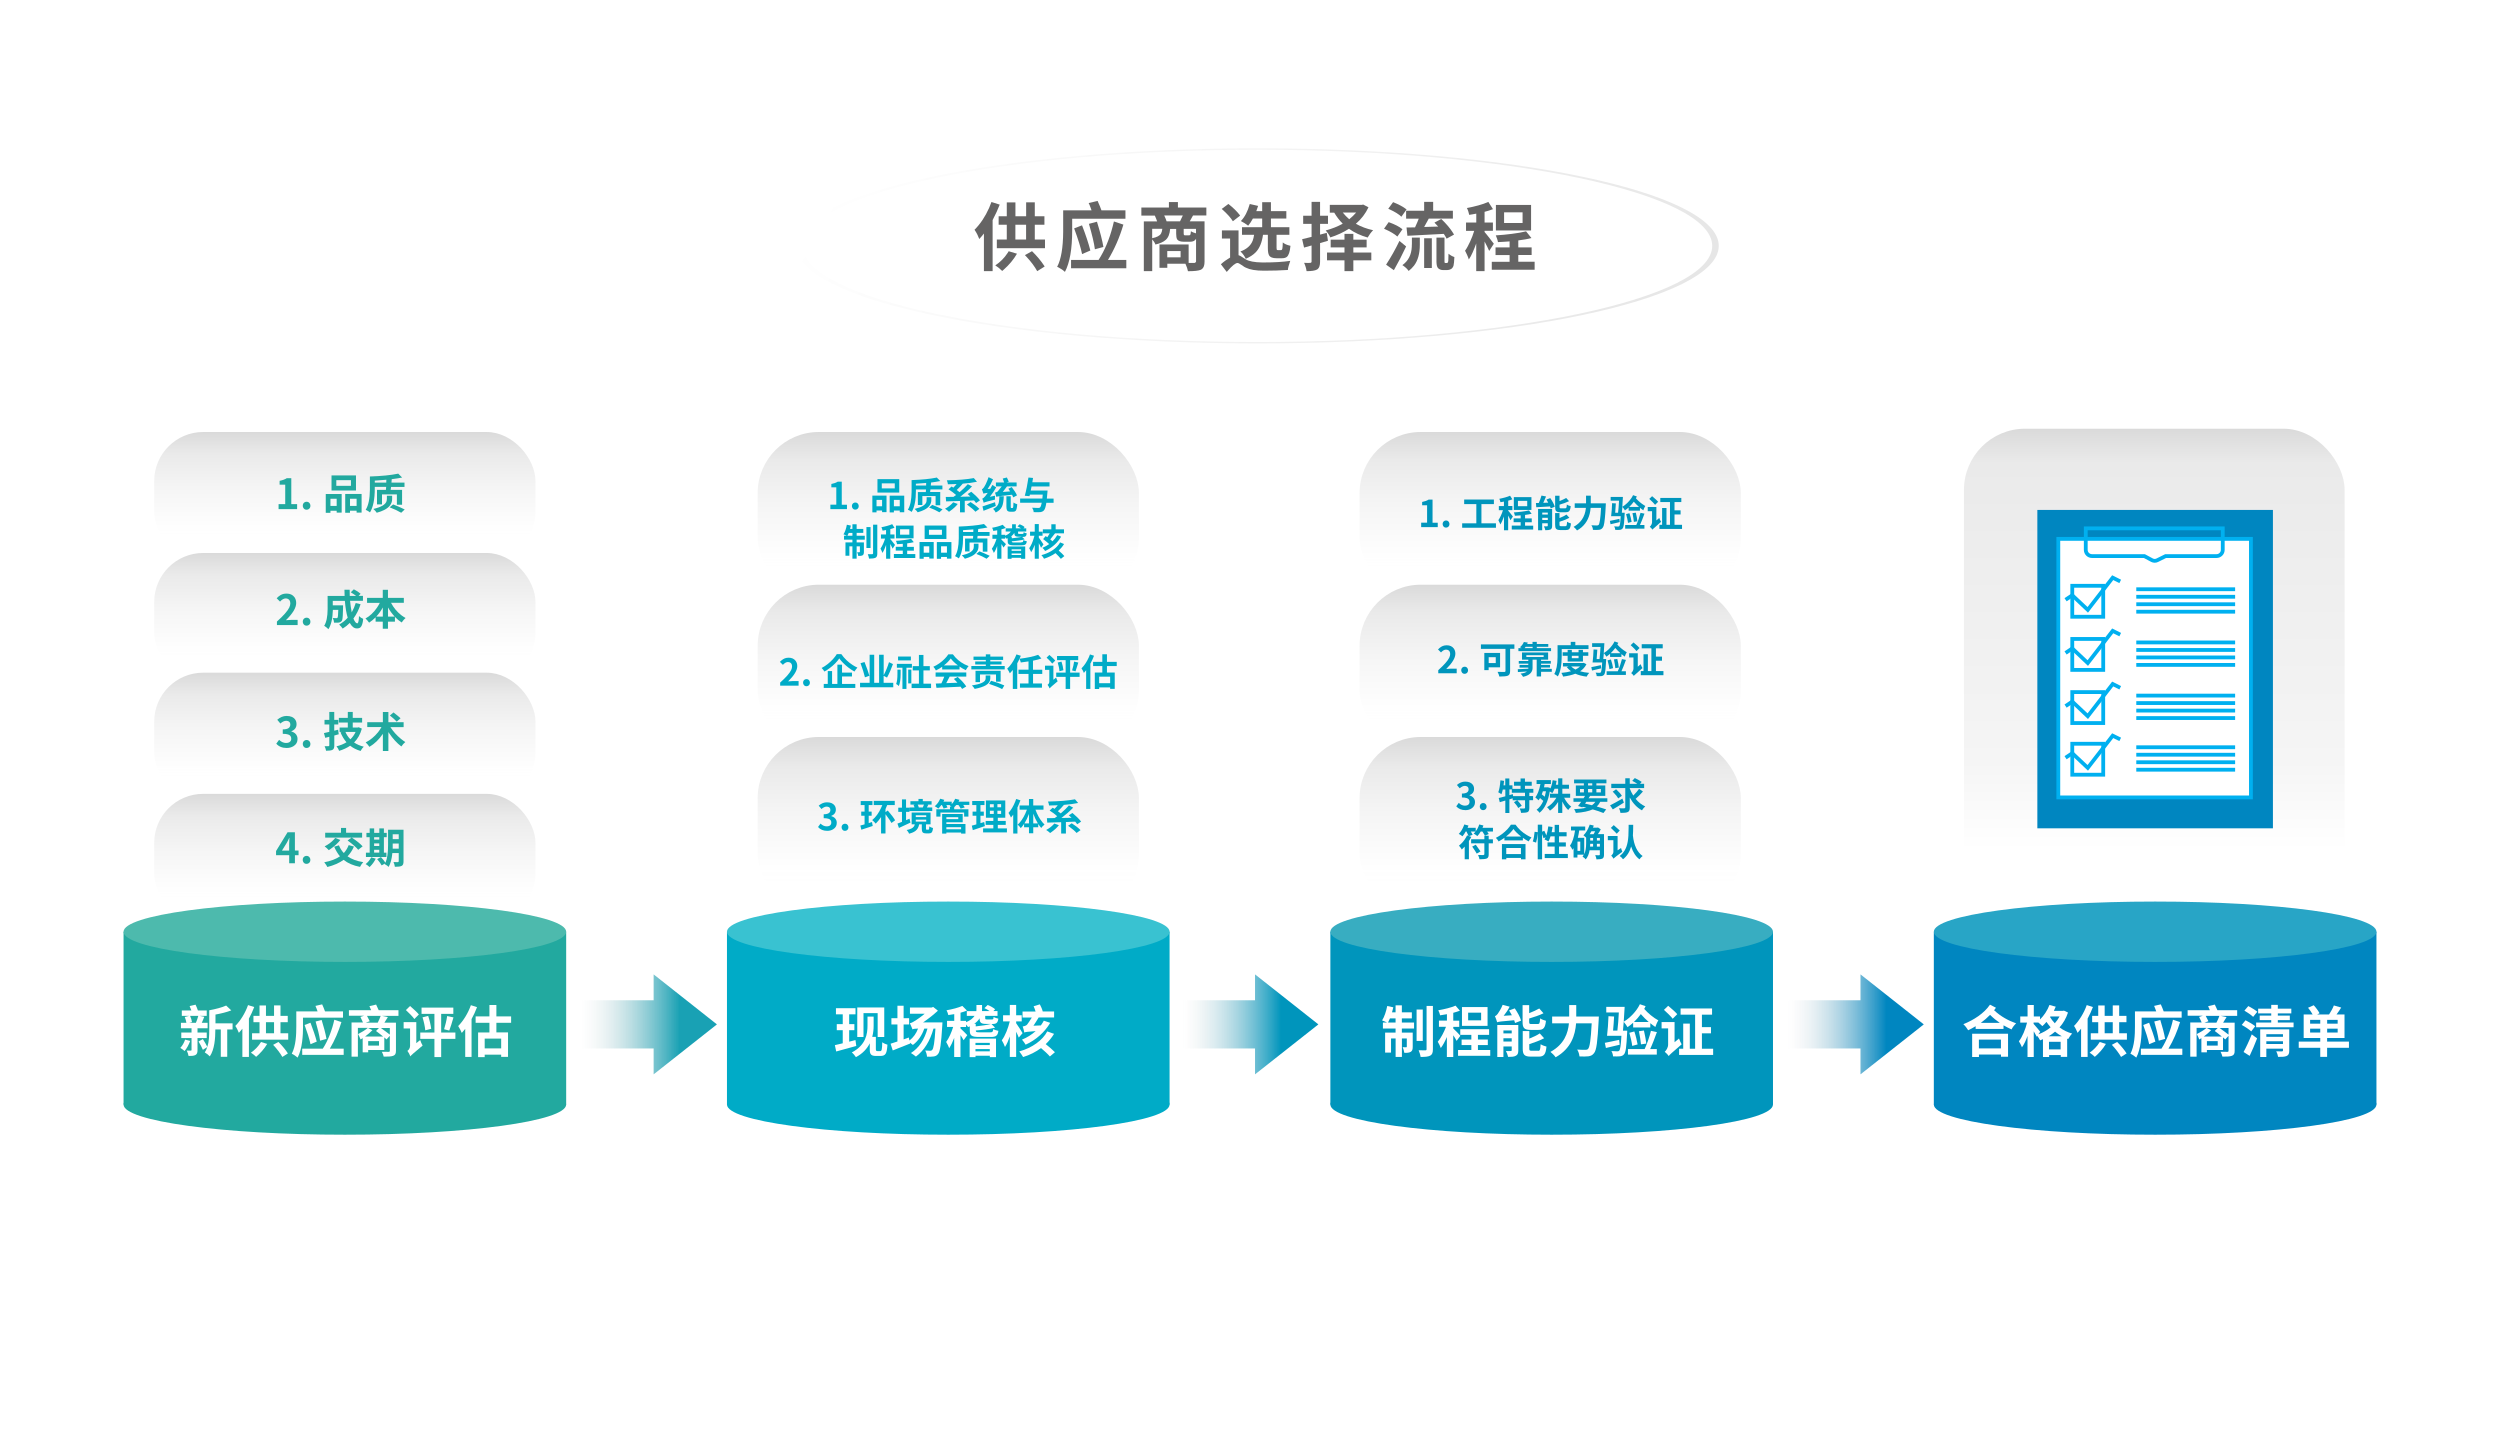 <?xml version="1.0" encoding="UTF-8"?><svg id="_圖層_1" xmlns="http://www.w3.org/2000/svg" xmlns:xlink="http://www.w3.org/1999/xlink" viewBox="0 0 485.41 278.09"><defs><style>.cls-1{fill:#0086c0;}.cls-2{fill:url(#linear-gradient-2);}.cls-3,.cls-4,.cls-5{fill:#fff;}.cls-3,.cls-6{stroke:#00b0f0;stroke-miterlimit:10;stroke-width:.74px;}.cls-7{fill:url(#_未命名漸層_62-10);}.cls-8{fill:#0095bc;}.cls-9{fill:#22a99f;}.cls-10{fill:url(#linear-gradient);mix-blend-mode:multiply;}.cls-5{fill-rule:evenodd;}.cls-11{filter:url(#drop-shadow-4);}.cls-12{fill:url(#_未命名漸層_62-3);}.cls-13{fill:url(#_未命名漸層_65);}.cls-14{fill:url(#_未命名漸層_62-6);}.cls-15{fill:url(#_未命名漸層_68);}.cls-16{fill:url(#_未命名漸層_62-8);}.cls-17{fill:#00abc7;}.cls-18{fill:#4dbaad;}.cls-6{fill:none;}.cls-19{fill:url(#_未命名漸層_69);}.cls-20{fill:#39c2d1;}.cls-21{fill:url(#_未命名漸層_62);}.cls-22{fill:url(#_未命名漸層_62-7);}.cls-23{fill:#38adc1;}.cls-24{fill:url(#_未命名漸層_62-2);}.cls-25{fill:url(#_未命名漸層_62-4);}.cls-26{fill:url(#_未命名漸層_62-9);}.cls-27{fill:#656464;}.cls-28{filter:url(#luminosity-noclip-2);}.cls-29{mask:url(#mask-1);}.cls-30{mask:url(#mask);}.cls-31{fill:url(#linear-gradient-3);}.cls-32{fill:url(#_未命名漸層_62-5);}.cls-33{fill:url(#_未命名漸層_70);}.cls-34{fill:#28a5c6;}</style><linearGradient id="_未命名漸層_62" x1="66.96" y1="83.88" x2="66.96" y2="108.88" gradientUnits="userSpaceOnUse"><stop offset="0" stop-color="#dadada"/><stop offset=".17" stop-color="#eaeaea"/><stop offset=".43" stop-color="#f5f5f5"/><stop offset=".74" stop-color="#fefefe"/><stop offset=".83" stop-color="#fff" stop-opacity=".8"/></linearGradient><linearGradient id="_未命名漸層_62-2" y1="107.37" y2="132.37" xlink:href="#_未命名漸層_62"/><linearGradient id="_未命名漸層_62-3" y1="130.61" y2="155.6" xlink:href="#_未命名漸層_62"/><filter id="luminosity-noclip-2" x="126.99" y="20.63" width="228.69" height="48.36" color-interpolation-filters="sRGB" filterUnits="userSpaceOnUse"><feFlood flood-color="#fff" result="bg"/><feBlend in="SourceGraphic" in2="bg"/></filter><filter id="luminosity-noclip-3" x="7479.81" y="-8832.39" width="-32766" height="32766" color-interpolation-filters="sRGB" filterUnits="userSpaceOnUse"><feFlood flood-color="#fff" result="bg"/><feBlend in="SourceGraphic" in2="bg"/></filter><mask id="mask-1" x="7479.81" y="-8832.39" width="-32766" height="32766" maskUnits="userSpaceOnUse"/><linearGradient id="linear-gradient" x1="1079.5" y1="475.52" x2="1179.27" y2="648.33" gradientTransform="translate(-320.59 1174.2) rotate(-90)" gradientUnits="userSpaceOnUse"><stop offset="0" stop-color="#666"/><stop offset="1" stop-color="#666"/></linearGradient><mask id="mask" x="126.99" y="20.63" width="228.69" height="48.36" maskUnits="userSpaceOnUse"><g class="cls-28"><g class="cls-29"><ellipse class="cls-10" cx="241.34" cy="44.81" rx="114.34" ry="24.18"/></g></g></mask><linearGradient id="linear-gradient-2" x1="1079.5" y1="475.52" x2="1179.27" y2="648.33" gradientTransform="translate(-320.59 1174.2) rotate(-90)" gradientUnits="userSpaceOnUse"><stop offset="0" stop-color="#fff"/><stop offset="1" stop-color="#fff"/></linearGradient><filter id="drop-shadow-4" filterUnits="userSpaceOnUse"><feOffset dx="2.81" dy="2.81"/><feGaussianBlur result="blur" stdDeviation="2.11"/><feFlood flood-color="#000" flood-opacity=".45"/><feComposite in2="blur" operator="in"/><feComposite in="SourceGraphic"/></filter><linearGradient id="linear-gradient-3" x1="1168.34" y1="494.24" x2="1090.19" y2="629.6" gradientTransform="translate(-320.59 1174.2) rotate(-90)" gradientUnits="userSpaceOnUse"><stop offset="0" stop-color="#fff"/><stop offset="1" stop-color="#e6e6e6"/></linearGradient><linearGradient id="_未命名漸層_62-4" y1="154.14" y2="179.14" xlink:href="#_未命名漸層_62"/><linearGradient id="_未命名漸層_62-5" x1="184.12" x2="184.12" y2="116.25" xlink:href="#_未命名漸層_62"/><linearGradient id="_未命名漸層_62-6" x1="184.12" y1="113.53" x2="184.12" y2="145.9" xlink:href="#_未命名漸層_62"/><linearGradient id="_未命名漸層_62-7" x1="184.12" y1="143.1" x2="184.12" y2="177.59" xlink:href="#_未命名漸層_62"/><linearGradient id="_未命名漸層_62-8" x1="300.99" x2="300.99" y2="116.25" xlink:href="#_未命名漸層_62"/><linearGradient id="_未命名漸層_62-9" x1="300.99" y1="113.53" x2="300.99" y2="145.9" xlink:href="#_未命名漸層_62"/><linearGradient id="_未命名漸層_62-10" x1="300.99" y1="143.1" x2="300.99" y2="177.59" xlink:href="#_未命名漸層_62"/><linearGradient id="_未命名漸層_65" x1="418.28" y1="83.24" x2="418.28" y2="179.59" gradientUnits="userSpaceOnUse"><stop offset="0" stop-color="#dadada"/><stop offset=".07" stop-color="#eaeaea"/><stop offset=".67" stop-color="#f5f5f5"/><stop offset=".85" stop-color="#fff"/></linearGradient><linearGradient id="_未命名漸層_70" x1="199.3" y1="1297.77" x2="199.3" y2="1318.58" gradientTransform="translate(-1184.95 398.2) rotate(-90)" gradientUnits="userSpaceOnUse"><stop offset="0" stop-color="#d9dada" stop-opacity="0"/><stop offset=".92" stop-color="#19a1b4"/></linearGradient><linearGradient id="_未命名漸層_68" x1="199.3" y1="1414.54" x2="199.3" y2="1435.35" gradientTransform="translate(-1184.95 398.2) rotate(-90)" gradientUnits="userSpaceOnUse"><stop offset="0" stop-color="#d9dada" stop-opacity="0"/><stop offset=".92" stop-color="#0095bc"/></linearGradient><linearGradient id="_未命名漸層_69" x1="199.3" y1="1532.1" x2="199.3" y2="1552.9" gradientTransform="translate(-1184.95 398.2) rotate(-90)" gradientUnits="userSpaceOnUse"><stop offset="0" stop-color="#d9dada" stop-opacity="0"/><stop offset=".92" stop-color="#0086c0"/></linearGradient></defs><rect class="cls-21" x="29.94" y="83.88" width="74.03" height="24.99" rx="9.52" ry="9.52"/><rect class="cls-24" x="29.94" y="107.37" width="74.03" height="24.99" rx="9.52" ry="9.52"/><rect class="cls-12" x="29.94" y="130.61" width="74.03" height="24.99" rx="9.52" ry="9.52"/><g><g class="cls-30"><ellipse class="cls-2" cx="241.34" cy="44.81" rx="114.34" ry="24.18"/></g><g class="cls-11"><path class="cls-5" d="M242.39,26.12c49.12,0,88.94,8.42,88.94,18.81s-39.82,18.81-88.94,18.81-88.93-8.42-88.93-18.81,39.82-18.81,88.93-18.81Z"/><path class="cls-31" d="M330.91,44.93c0,10.44-40.18,18.94-89.57,18.94s-89.57-8.5-89.57-18.94,40.18-18.94,89.57-18.94,89.57,8.5,89.57,18.94Zm-177.87,0c0,10.3,39.61,18.67,88.3,18.67s88.3-8.38,88.3-18.67-39.61-18.67-88.3-18.67-88.3,8.38-88.3,18.67Z"/></g></g><rect class="cls-25" x="29.94" y="154.14" width="74.03" height="24.99" rx="9.52" ry="9.52"/><rect class="cls-32" x="147.11" y="83.88" width="74.03" height="32.36" rx="11.88" ry="11.88"/><rect class="cls-14" x="147.11" y="113.53" width="74.03" height="32.36" rx="11.88" ry="11.88"/><rect class="cls-22" x="147.11" y="143.1" width="74.03" height="34.48" rx="11.88" ry="11.88"/><rect class="cls-16" x="263.98" y="83.88" width="74.03" height="32.36" rx="11.88" ry="11.88"/><rect class="cls-26" x="263.98" y="113.53" width="74.03" height="32.36" rx="11.88" ry="11.88"/><rect class="cls-7" x="263.98" y="143.1" width="74.03" height="34.48" rx="11.88" ry="11.88"/><rect class="cls-13" x="381.33" y="83.24" width="73.91" height="96.35" rx="11.88" ry="11.88"/><g><path class="cls-9" d="M54.09,98.86v-.97h1.29v-3.79h-1.09v-.74c.55-.11,1.02-.27,1.39-.51h.88v5.04h1.13v.97h-3.61Z"/><path class="cls-9" d="M59.52,98.97c-.29,0-.5-.13-.63-.38-.07-.12-.1-.25-.1-.4,0-.3,.12-.53,.36-.67,.12-.07,.24-.1,.38-.1,.29,0,.5,.13,.64,.38,.07,.12,.1,.25,.1,.4,0,.3-.12,.53-.36,.67-.12,.07-.25,.1-.39,.1Z"/><path class="cls-9" d="M63.25,99.57v-3.65h3.09v3.61h-.97v-.36h-1.21v.4h-.91Zm2.12-2.73h-1.21v1.39h1.21v-1.39Zm3.75-4.53v2.93h-4.75v-2.93h4.75Zm-.98,2.02v-1.1h-2.84v1.1h2.84Zm-1.11,1.58h3.18v3.62h-.97v-.37h-1.28v.4h-.93v-3.65Zm.93,2.32h1.28v-1.39h-1.28v1.39Z"/><path class="cls-9" d="M72.77,94.54v.28c0,2.11-.32,3.67-.93,4.67-.25-.2-.52-.36-.79-.48-.02,0-.03-.01-.05-.02,.53-.83,.8-2.13,.82-3.87v-2.6c2.27-.08,4.05-.26,5.36-.53,.05-.01,.1-.02,.14-.03l.76,.76c-.62,.13-1.3,.23-2.02,.32,0,.08-.02,.21-.03,.38-.01,.13-.02,.22-.02,.29h2.53v.83h-2.61c-.01,.09-.03,.21-.05,.36-.02,.09-.03,.17-.03,.21h2.22v2.89h-1.01v-2h-2.89v1.94h-.97v-2.83h1.73c.02-.24,.04-.44,.05-.58h-2.18Zm3.37,1.73v.63c0,.88-.5,1.58-1.5,2.1-.41,.21-.91,.4-1.49,.56-.15-.24-.36-.48-.63-.71-.02-.01-.03-.02-.04-.03,1.55-.35,2.41-.87,2.59-1.55,.03-.12,.05-.25,.05-.4v-.61h1.01Zm-3.37-2.56h2.23s0-.11,0-.2c.01-.16,.02-.28,.02-.36-.72,.07-1.47,.12-2.25,.17v.39Zm2.88,4.8l.68-.57c.77,.29,1.52,.62,2.25,.98l-.68,.64c-.6-.36-1.33-.71-2.21-1.04-.02,0-.03-.01-.04-.02Z"/></g><ellipse class="cls-17" cx="184.12" cy="214.46" rx="42.97" ry="5.86"/><rect class="cls-17" x="141.15" y="180.91" width="85.94" height="33.55"/><ellipse class="cls-20" cx="184.12" cy="180.91" rx="42.97" ry="5.86"/><g><path class="cls-4" d="M166.25,203.09c-1.34,.38-2.79,.76-3.89,1.07l-.26-1.23c.43-.09,.96-.22,1.53-.36v-2.54h-1.16v-1.18h1.16v-1.9h-1.32v-1.2h3.8v1.2h-1.23v1.9h1.01v1.18h-1.01v2.23c.41-.11,.81-.22,1.22-.32l.16,1.16Zm4.66,1c.29,0,.36-.31,.39-1.72,.3,.22,.71,.39,1.01,.47-.12,1.69-.3,2.19-1.4,2.19h-.79c-.9,0-1.24-.26-1.24-1.18v-1.28c-.51,1.02-1.34,1.98-2.69,2.69-.15-.25-.55-.73-.8-.91,2.75-1.44,3.05-3.58,3.05-5.25v-1.71h1.19v1.74c0,.66-.06,1.41-.27,2.19h.7v2.38c0,.29,.08,.39,.31,.39h.54Zm-3.25-2.74h-1.21v-5.73h5.24v5.73h-1.28v-4.63h-2.75v4.63Z"/><path class="cls-4" d="M182.99,198.51s-.01,.4-.03,.56c-.22,3.69-.43,5.1-.81,5.56-.26,.34-.52,.45-.88,.5-.3,.05-.77,.06-1.28,.04-.01-.36-.15-.87-.35-1.2,.41,.04,.79,.05,.98,.05,.17,0,.28-.04,.39-.18,.25-.26,.45-1.37,.62-4.12h-.38c-.66,2.4-1.82,4.26-3.41,5.43-.21-.18-.7-.54-.97-.69,1.59-1,2.64-2.66,3.21-4.74h-.62c-.45,1.34-1.24,2.46-2.21,3.17-.13-.12-.36-.29-.57-.44l.03,.17c-1.14,.46-2.38,.96-3.37,1.34l-.42-1.31c.38-.11,.82-.26,1.33-.43v-3.3h-1.17v-1.22h1.17v-2.42h1.2v2.42h1.07v1.22h-1.07v2.89l1.01-.36,.12,.58c.75-.57,1.33-1.38,1.67-2.31h-.11c-.42,0-.87,.05-.96,.16-.1-.27-.36-.88-.52-1.2,.31-.05,.71-.29,1.13-.55,.28-.18,1.02-.68,1.75-1.3h-2.86v-1.21h4.23l.28-.11,.92,.73c-.94,.87-1.94,1.64-2.88,2.27h3.74Z"/><path class="cls-4" d="M192.26,200.44c.44,0,.54-.09,.59-.63,.24,.15,.7,.29,1,.34-.13,.95-.46,1.19-1.47,1.19h-2.26c-1.45,0-1.82-.26-1.82-1.23v-.83c-.11,.04-.22,.1-.33,.14-.09-.14-.24-.32-.4-.5v.48h-1.08v.28c.29,.25,1.13,1.09,1.32,1.31l-.71,.98c-.13-.25-.37-.63-.61-1v4.26h-1.22v-3.71c-.29,.78-.63,1.5-.98,2.01-.11-.37-.39-.9-.58-1.22,.53-.7,1.05-1.88,1.36-2.92h-1.19v-1.17h1.4v-1.31c-.39,.08-.78,.13-1.15,.18-.05-.26-.21-.69-.35-.93,1.11-.19,2.34-.51,3.07-.85l.9,.91c-.38,.15-.8,.29-1.25,.41v1.59h1.08v.26c.85-.36,1.35-.8,1.64-1.23h-1.5v-.93h1.85c.01-.13,.02-.26,.02-.38v-.8h1.09v.83c0,.11,0,.23-.01,.35h1.49c-.31-.22-.69-.43-1.02-.57l.63-.62c.52,.19,1.13,.55,1.45,.83l-.35,.36h.81v.93h-2.39v.43c0,.23,.05,.26,.36,.26h.96c.23,0,.28-.06,.31-.49,.21,.14,.64,.28,.92,.34-.11,.81-.39,1.03-1.11,1.03h-.24l.72,.72c-1.05,.27-2.48,.45-3.75,.54h0c0,.31,.12,.36,.76,.36h2.04Zm-3.99,1.22h5.12v3.6h-1.2v-.28h-2.78v.28h-1.14v-3.6Zm3.23-2.85c-1.05,0-1.29-.26-1.3-1.09-.23,.37-.56,.74-1.05,1.07h.3v.5c1.1-.12,2.25-.28,2.98-.48h-.93Zm-2.1,3.68v.43h2.78v-.43h-2.78Zm2.78,1.64v-.44h-2.78v.44h2.78Z"/><path class="cls-4" d="M197.81,201.47c-.11-.3-.3-.72-.51-1.15v4.9h-1.23v-3.98c-.28,.8-.59,1.54-.94,2.04-.12-.37-.4-.95-.62-1.3,.66-.84,1.23-2.36,1.55-3.66h-1.3v-1.19h1.31v-2.01h1.23v2.01h1.08v1.19h-1.08v.35c.3,.4,1.07,1.62,1.25,1.93l-.75,.87Zm6.85-.74c-.43,.72-.98,1.4-1.62,2,.65,.51,1.37,1.14,1.79,1.57l-.98,.83c-.37-.44-1.07-1.09-1.72-1.63-1.01,.74-2.16,1.34-3.48,1.74-.16-.3-.52-.81-.75-1.09,2.53-.69,4.55-2.19,5.44-3.89l1.33,.48Zm-.75-2.13c-1.02,1.75-2.73,3.32-4.77,4.24-.16-.28-.49-.75-.71-.98,1-.4,1.9-.98,2.66-1.66-1.62,.12-1.98,.18-2.21,.28-.04-.3-.21-.9-.31-1.17,.27-.05,.65-.14,.85-.36,.17-.19,.58-.84,.92-1.38h-1.8v-1.17h2.53c-.09-.34-.23-.7-.38-1.02l1.21-.37c.23,.43,.47,.97,.56,1.38h2.21v1.17h-3c-.31,.52-.67,1.1-1.01,1.6l1.44-.06c.22-.3,.41-.62,.57-.92l1.22,.41Z"/></g><ellipse class="cls-8" cx="301.28" cy="214.46" rx="42.97" ry="5.86"/><rect class="cls-8" x="258.31" y="180.91" width="85.94" height="33.55"/><ellipse class="cls-23" cx="301.28" cy="180.91" rx="42.97" ry="5.86"/><g><path class="cls-4" d="M272.19,198.54h2.37v1.16h-2.37v.79h2.11v2.76c0,.5-.08,.8-.39,.98-.3,.18-.71,.21-1.25,.19-.03-.32-.17-.78-.31-1.09,.3,.02,.57,.02,.67,.01,.1,0,.13-.02,.13-.13v-1.58h-.95v3.59h-1.22v-3.59h-.89v2.74h-1.15v-3.88h2.03v-.79h-2.46v-1.16h.81c-.28-.14-.72-.32-.97-.41,.44-.68,.8-1.77,1-2.8l1.18,.25c-.07,.34-.15,.66-.25,.98h.69v-1.36h1.22v1.36h1.94v1.17h-1.94v.81Zm-1.22,0v-.81h-1.09c-.12,.3-.25,.57-.37,.81h1.46Zm5.28,3.57h-1.2v-6.09h1.2v6.09Zm1.97-6.79v8.4c0,.69-.14,1.04-.53,1.25-.4,.21-1.03,.25-1.86,.25-.04-.36-.22-.92-.38-1.3,.55,.02,1.11,.02,1.3,.02,.17-.01,.24-.05,.24-.24v-8.38h1.23Z"/><path class="cls-4" d="M282.82,202.1c-.13-.28-.39-.7-.65-1.09v4.22h-1.24v-3.88c-.35,.83-.76,1.6-1.18,2.14-.12-.37-.39-.9-.59-1.22,.61-.7,1.2-1.85,1.6-2.9h-1.37v-1.2h1.55v-1.25c-.46,.09-.9,.16-1.32,.22-.06-.29-.22-.72-.36-.98,1.19-.21,2.52-.52,3.35-.9l.85,.98c-.39,.15-.82,.29-1.29,.41v1.53h1.16v1.2h-1.16v.31c.29,.24,1.18,1.18,1.38,1.42l-.74,1.01Zm6.53,1.77v1.13h-6.25v-1.13h2.58v-.95h-1.89v-1.08h1.89v-.9h-2.15v-1.1h5.6v1.1h-2.17v.9h1.92v1.08h-1.92v.95h2.4Zm-.52-4.68h-4.97v-3.66h4.97v3.66Zm-1.25-2.57h-2.52v1.49h2.52v-1.49Z"/><path class="cls-4" d="M294.12,195.79c.5,.74,1.05,1.7,1.22,2.38l-1.17,.46c-.03-.16-.1-.35-.17-.54-2.61,.22-3.04,.29-3.31,.4-.07-.26-.28-.87-.43-1.2,.17-.04,.35-.18,.53-.42,.15-.22,.67-.97,.97-1.77l1.36,.36c-.3,.62-.74,1.25-1.16,1.77l1.59-.1c-.16-.32-.36-.65-.54-.94l1.1-.4Zm.68,8.14c0,.56-.11,.88-.48,1.06-.36,.21-.87,.22-1.5,.22-.06-.34-.25-.83-.42-1.14,.39,.02,.81,.01,.95,0,.13,0,.17-.03,.17-.16v-.72h-1.61v2.04h-1.19v-6.21h4.08v4.91Zm-2.89-3.85v.57h1.61v-.57h-1.61Zm1.61,2.15v-.63h-1.61v.63h1.61Zm3.68-2.26c-1.25,0-1.57-.37-1.57-1.55v-3.26h1.28v1.56c.74-.29,1.46-.62,1.96-.91l.82,.93c-.81,.4-1.84,.74-2.78,1.02v.64c0,.39,.06,.43,.48,.43h1.17c.36,0,.42-.16,.48-1.1,.26,.19,.77,.39,1.13,.47-.14,1.38-.49,1.77-1.47,1.77h-1.48Zm1.43,4.07c.38,0,.44-.21,.5-1.29,.27,.18,.78,.38,1.14,.46-.14,1.51-.49,1.95-1.51,1.95h-1.51c-1.27,0-1.59-.38-1.59-1.56v-3.4h1.28v1.46c.77-.3,1.51-.66,2.03-1.01l.84,.94c-.83,.44-1.89,.83-2.88,1.15v.85c0,.38,.08,.43,.5,.43h1.21Z"/><path class="cls-4" d="M310.44,197.38s-.01,.44-.03,.62c-.22,4.31-.43,5.93-.91,6.49-.33,.42-.64,.54-1.1,.61-.4,.05-1.07,.05-1.73,.02-.02-.39-.19-.96-.44-1.33,.68,.05,1.32,.05,1.6,.05,.23,0,.36-.03,.51-.17,.33-.34,.54-1.75,.71-4.97h-3.03c-.17,2.24-.93,4.87-3.97,6.59-.21-.32-.69-.81-1.01-1.05,2.68-1.46,3.41-3.65,3.59-5.54h-3.26v-1.32h3.31v-2.23h1.37v2.23h4.38Z"/><path class="cls-4" d="M314.48,202.85c-.92,.22-1.87,.44-2.67,.63l-.21-1c.72-.13,1.74-.36,2.78-.58l.1,.95Zm2.6-4.25c-.36,.31-.7,.59-1.07,.84-.14-.25-.52-.79-.74-1.04-.04,.63-.1,1.23-.15,1.72h.83s-.01,.32-.02,.46c-.13,2.68-.27,3.74-.59,4.11-.23,.28-.48,.37-.82,.41-.29,.03-.8,.03-1.32,.01-.02-.31-.14-.74-.32-1.03,.49,.04,.94,.05,1.14,.05,.17,0,.27-.02,.38-.13,.19-.22,.32-1,.42-2.89h-2.79c.13-.97,.24-2.59,.28-3.8l1.09,.06c-.04,.85-.12,1.87-.2,2.74h.84c.12-.96,.22-2.29,.28-3.53h-2.44v-1.08h3.57c-.04,.89-.11,1.93-.18,2.88,1.27-.77,2.47-2.02,3.14-3.4l1.11,.39c-.08,.17-.17,.35-.27,.52,.71,.82,1.77,1.71,2.74,2.23-.22,.32-.47,.92-.58,1.28-.32-.22-.65-.45-.98-.74v.83h-3.33v-.92Zm4.63,1.8c-.39,1.09-.87,2.36-1.31,3.29h1.29v1.08h-5.6v-1.08h3.24c.45-.98,.97-2.44,1.22-3.54l1.17,.25Zm-4.79,2.68c-.08-.69-.33-1.75-.56-2.55l.97-.26c.27,.8,.52,1.84,.63,2.52l-1.04,.29Zm3.2-4.64c-.55-.49-1.07-1.01-1.53-1.54-.4,.56-.87,1.07-1.34,1.54h2.87Zm-1.5,4.34c-.05-.69-.24-1.75-.4-2.55l.97-.14c.19,.81,.39,1.84,.45,2.54l-1.03,.15Z"/><path class="cls-4" d="M326,201.63c.12,.37,.36,.89,.52,1.14-1.97,1.7-2.33,2.01-2.52,2.28-.14-.25-.56-.67-.77-.83,.26-.24,.66-.76,.66-1.42v-3.12h-1.27v-1.23h2.52v3.91l.86-.72Zm-1.22-3.82c-.35-.48-1.13-1.21-1.7-1.73l.82-.79c.59,.49,1.38,1.17,1.76,1.63l-.89,.89Zm7.85,5.82v1.2h-6.61v-1.2h.8v-4.89h1.28v4.89h1.03v-6.62h-2.82v-1.2h6.11v1.2h-1.97v2.42h1.76v1.2h-1.76v3h2.19Z"/></g><g><path class="cls-27" d="M192.5,39.22l1.61,.51c-.36,.93-.82,1.93-1.38,3v9.92h-1.69v-7.31c-.32,.41-.62,.77-.9,1.07-.2-.55-.47-1.11-.83-1.66-.04-.05-.07-.09-.1-.13,1.13-1.13,2.08-2.54,2.84-4.25,.17-.38,.32-.77,.45-1.14Zm3.35,9.56l1.61,.48c-.65,1.13-1.51,2.16-2.59,3.11-.1,.08-.2,.16-.28,.24-.48-.47-.92-.83-1.34-1.08,.97-.65,1.77-1.45,2.39-2.41,.08-.12,.16-.23,.21-.34Zm5.06-2.27h1.99v1.68h-9.35v-1.68h1.93v-2.87h-1.58v-1.65h1.58v-2.69h1.68v2.69h2.08v-2.7h1.68v2.7h1.87v1.65h-1.87v2.87Zm-3.76-2.87v2.87h2.08v-2.87h-2.08Zm1.86,5.89l1.37-.76c.94,.91,1.73,1.86,2.38,2.85,.03,.05,.05,.09,.07,.13l-1.44,.9c-.47-.86-1.15-1.79-2.06-2.77-.11-.12-.22-.23-.32-.34Z"/><path class="cls-27" d="M208.18,42.47v2.25c0,3.62-.47,6.31-1.41,8.07-.35-.33-.78-.63-1.31-.9-.08-.04-.14-.07-.2-.08,.76-1.43,1.15-3.69,1.17-6.79v-4.18h5.51c-.02-.06-.04-.11-.06-.16-.02-.05-.04-.11-.06-.17-.02-.06-.04-.11-.05-.15-.01-.04-.04-.1-.07-.18-.03-.07-.05-.12-.06-.15,0-.02-.03-.08-.06-.16-.03-.08-.05-.13-.06-.15,0-.01-.03-.07-.08-.16l-.06-.14,1.73-.41c.34,.75,.59,1.36,.75,1.83h4.66v1.63h-10.35Zm6.93,8h3.58v1.62h-10.73v-1.62h5.34c1.18-1.82,2.1-4,2.75-6.53,.08-.33,.16-.64,.23-.94l1.84,.61c-.72,2.46-1.72,4.75-3,6.87Zm-6.54-6.13l1.52-.59c.71,1.83,1.25,3.46,1.62,4.89l-1.61,.69c-.24-1.21-.76-2.87-1.54-4.99Zm5.68,3.61l-1.66,.45c-.14-1.13-.53-2.77-1.16-4.94l1.56-.41c.63,2.05,1.05,3.68,1.25,4.9Z"/><path class="cls-27" d="M234.22,41.84h-2.58c-.05,.08-.26,.46-.63,1.13h2.87v7.82c0,.72-.17,1.21-.52,1.46-.07,.05-.14,.09-.21,.13-.44,.19-1.27,.28-2.49,.28-.07-.39-.23-.88-.49-1.45h-3.52v.79h-1.52v-4.53h5.66v3.58c.34,0,.71,.01,1.13,.01,.19-.06,.29-.15,.31-.28v-4.42c-.2,.39-.58,.58-1.16,.58h-1.17c-.71,0-1.16-.16-1.35-.48-.12-.23-.18-.59-.18-1.08v-.93h-1.17c-.08,.98-.36,1.69-.86,2.13-.43,.39-1.1,.69-2,.9-.12-.34-.33-.67-.62-1v6.17h-1.63v-9.66h2.58c-.09-.3-.24-.68-.45-1.13h-2.61v-1.56h5.35v-1.07h1.75v1.07h5.52v1.56Zm-10.51,2.59v1.82c.91-.18,1.49-.48,1.73-.92,.12-.23,.2-.53,.24-.9h-1.97Zm2.8-1.46h2.61c.34-.7,.52-1.08,.54-1.13h-3.61c.24,.52,.4,.89,.46,1.13Zm2.72,6.99v-1.21h-2.59v1.21h2.59Zm2.99-4.65v-.87h-2.39v.92c0,.2,.05,.31,.16,.32,.04,0,.08,.01,.14,.01h.75c.15,0,.24-.08,.28-.24,.03-.11,.05-.3,.07-.55,.23,.16,.57,.3,1,.41Z"/><path class="cls-27" d="M240.48,44.73v4.82c.17,.03,.47,.19,.9,.49,.19,.12,.35,.23,.48,.31,.64,.38,1.7,.59,3.18,.61h.44c1.92,0,3.6-.1,5.04-.31-.29,.82-.45,1.41-.46,1.77-1.43,.09-2.96,.14-4.61,.14s-2.75-.2-3.55-.59c-.1-.05-.2-.09-.28-.14-.14-.08-.33-.21-.56-.38-.38-.26-.63-.39-.77-.39-.4,0-1.05,.52-1.94,1.56-.06,.07-.11,.13-.16,.18l-1.14-1.49c.55-.5,1.15-.93,1.79-1.3v-3.69h-1.59v-1.59h3.24Zm.31-2.87l-1.41,1.1c-.39-.65-1.08-1.42-2.07-2.31-.04-.03-.07-.06-.1-.08l1.3-.97c.93,.73,1.65,1.44,2.17,2.11,.05,.06,.08,.11,.11,.16Zm5.37,3.73h-.93c-.2,1.48-.67,2.62-1.41,3.39-.5,.51-1.15,.93-1.94,1.27-.22-.5-.53-.94-.94-1.34-.04-.04-.07-.07-.1-.08,1.22-.44,2.02-1.15,2.39-2.11,.12-.33,.21-.7,.27-1.13h-2.35v-1.48h3.92v-1.68h-1.8c-.3,.56-.61,1.03-.92,1.39-.43-.34-.91-.64-1.42-.9,.75-.77,1.32-1.85,1.7-3.23,0-.04,.02-.07,.03-.08l1.62,.37c-.07,.23-.18,.57-.35,1.01h1.14v-1.73h1.7v1.73h2.99v1.44h-2.99v1.68h3.58v1.48h-2.49v2.54c0,.26,.04,.4,.13,.42,.04,0,.08,.01,.14,.01h.61c.12,0,.21-.1,.25-.31,.04-.21,.07-.6,.08-1.18,.32,.28,.78,.49,1.39,.63,.04,0,.07,.02,.1,.03-.1,1.16-.35,1.89-.73,2.17-.22,.16-.52,.24-.9,.24h-1.1c-.73,0-1.21-.19-1.42-.56-.16-.28-.24-.77-.24-1.45v-2.54Z"/><path class="cls-27" d="M257.83,46.75l-1.52,.45v3.61c0,.7-.15,1.18-.45,1.42-.05,.04-.09,.07-.14,.1-.38,.22-1.05,.32-2.03,.32-.07-.53-.23-1.07-.48-1.62,.54,.03,.93,.03,1.2,.01,.16-.02,.24-.1,.25-.24v-3.14c-.25,.08-.74,.21-1.46,.41l-.37-1.63c.23-.05,.6-.14,1.11-.27,.32-.08,.56-.15,.72-.18v-2.52h-1.63v-1.58h1.63v-2.7h1.65v2.7h1.54v1.58h-1.54v2.08l1.3-.34,.23,1.54Zm6.84-7.04l1.04,.54c-.58,1.23-1.4,2.3-2.45,3.2,1,.56,2.11,.98,3.35,1.25-.42,.43-.77,.91-1.06,1.42-1.35-.38-2.56-.94-3.63-1.7-1.1,.7-2.31,1.26-3.62,1.68-.21-.47-.49-.9-.84-1.28-.02-.03-.04-.05-.06-.07,1.25-.34,2.35-.78,3.31-1.32-.63-.63-1.18-1.34-1.65-2.14h-.86v-1.51h6.21l.25-.06Zm-1.9,8.32v1h3.49v1.52h-3.49v2.1h-1.72v-2.1h-3.39v-1.52h3.39v-1h-2.68v-1.49h2.68v-1.13h1.72v1.13h2.58v1.49h-2.58Zm.54-6.76h-2.59c.37,.46,.78,.89,1.25,1.3,.54-.44,.99-.87,1.34-1.3Z"/><path class="cls-27" d="M272.31,44.51l-.99,1.42c-.54-.49-1.37-.98-2.46-1.46-.05-.02-.09-.04-.13-.06l.9-1.28c1.19,.43,2.07,.88,2.63,1.35,.02,0,.03,.02,.04,.03Zm-.59,2.27l1.3,1.07c-.75,1.61-1.54,3.14-2.38,4.61l-1.51-1.07c.94-1.44,1.8-2.97,2.59-4.61Zm1.38-6.11l-1,1.41c-.5-.49-1.28-.97-2.34-1.45-.08-.04-.15-.07-.21-.1l.94-1.28c1.13,.45,1.99,.92,2.58,1.39,0,.02,.02,.03,.03,.03Zm1.04,6.8v-1.34h1.54v1.41c0,1.71-.38,3.06-1.13,4.04-.3,.38-.65,.73-1.04,1.03-.23-.35-.58-.69-1.06-1.03-.06-.04-.11-.07-.16-.1,1.15-.82,1.76-2,1.83-3.56,0-.14,.01-.29,.01-.45Zm-1.11-6.55h3.49v-1.72h1.75v1.72h3.83v1.52h-4.68c-.41,.75-.71,1.3-.9,1.63,.9-.02,1.81-.05,2.72-.08-.07-.07-.16-.17-.3-.32-.2-.22-.34-.37-.42-.45l1.32-.7c1,.94,1.76,1.85,2.3,2.72,.08,.11,.14,.22,.18,.31l-1.44,.79c-.1-.23-.28-.54-.54-.93-2.04,.12-4.39,.24-7.07,.37l-.17-1.61c.17,0,.45-.01,.83-.01,.36,0,.63-.01,.82-.01,.36-.78,.6-1.34,.72-1.69h-2.45v-1.52Zm3.49,11.11v-5.77h1.49v5.77h-1.49Zm4.15-.96h.23c.08,0,.15-.03,.18-.06,.06-.05,.1-.17,.13-.37,0-.2,.02-.66,.04-1.38,.36,.3,.74,.52,1.14,.65-.04,.84-.09,1.39-.17,1.68-.09,.29-.25,.51-.48,.65-.22,.13-.48,.2-.79,.2h-.73c-.41,0-.74-.13-.99-.37-.2-.2-.3-.6-.32-1.21v-4.73h1.56v4.48c0,.23,0,.36,.03,.39,.04,.04,.09,.06,.17,.07Z"/><path class="cls-27" d="M289.15,48.73c-.1-.23-.24-.52-.39-.85-.16-.33-.33-.66-.51-.99v5.75h-1.62v-5.37c-.22,.6-.44,1.17-.68,1.71-.23,.54-.49,1.01-.76,1.4-.04-.13-.08-.27-.14-.42-.06-.15-.12-.3-.19-.46-.07-.15-.14-.3-.21-.44-.07-.14-.13-.27-.19-.38,.17-.23,.34-.5,.5-.8,.16-.3,.32-.62,.48-.96,.15-.34,.3-.69,.44-1.04,.14-.36,.26-.71,.36-1.06h-1.59v-1.61h1.99v-1.73c-.23,.05-.47,.09-.7,.13-.23,.04-.45,.08-.67,.11-.04-.2-.1-.42-.18-.68-.08-.25-.17-.47-.27-.65,.37-.07,.74-.14,1.12-.23,.38-.09,.75-.18,1.11-.28,.36-.1,.71-.21,1.04-.32,.33-.12,.63-.24,.89-.36l.9,1.41c-.25,.1-.52,.2-.79,.28s-.55,.16-.84,.24v2.08h1.62v1.61h-1.62v.23c.09,.1,.23,.27,.41,.49,.18,.22,.36,.45,.54,.68,.18,.23,.35,.46,.51,.67,.16,.21,.27,.36,.34,.44l-.9,1.39Zm8.82,2.1v1.54h-8.32v-1.54h3.46v-1.31h-2.73v-1.48h2.73v-1.17c-.38,.03-.77,.05-1.15,.08s-.75,.04-1.11,.06c-.03-.19-.08-.41-.17-.66-.08-.25-.17-.47-.25-.65,.52-.03,1.04-.07,1.58-.12,.54-.05,1.07-.11,1.58-.18,.52-.07,1.01-.14,1.47-.22,.46-.08,.88-.17,1.25-.26l1.04,1.3c-.39,.1-.79,.19-1.22,.26-.43,.07-.87,.14-1.33,.2v1.35h2.59v1.48h-2.59v1.31h3.16Zm-.69-6.08h-6.83v-4.96h6.83v4.96Zm-1.65-3.52h-3.59v2.07h3.59v-2.07Z"/></g><ellipse class="cls-1" cx="418.45" cy="214.46" rx="42.97" ry="5.86"/><rect class="cls-1" x="375.48" y="180.91" width="85.94" height="33.55"/><ellipse class="cls-34" cx="418.45" cy="180.91" rx="42.97" ry="5.86"/><g><path class="cls-4" d="M387.54,195.67c-.12,.16-.24,.32-.36,.48,1.38,1.29,2.82,2.02,4.28,2.55-.33,.3-.71,.78-.89,1.18-.52-.25-1.05-.51-1.56-.8v.7h-5.41v-.53c-.48,.29-.96,.56-1.45,.79-.21-.37-.58-.85-.94-1.18,1.99-.79,4.04-2.1,5.17-3.79l1.15,.59Zm-4.63,5.04h6.98v4.47h-1.37v-.43h-4.28v.48h-1.32v-4.51Zm1.32,1.14v1.71h4.28v-1.71h-4.28Zm4.05-3.25c-.62-.42-1.24-.92-1.88-1.55-.55,.57-1.15,1.08-1.79,1.55h3.67Z"/><path class="cls-4" d="M401.53,196.6c-.37,1.13-.93,2.08-1.64,2.88,.68,.52,1.5,.94,2.45,1.2-.26,.25-.62,.76-.78,1.07l-.19-.08v3.53h-1.24v-.35h-2.26v.38h-1.2v-3.46c-.18,.09-.37,.16-.55,.23-.12-.25-.35-.6-.55-.85l-.1,.14c-.13-.27-.36-.67-.59-1.05v4.99h-1.21v-4.1c-.3,.87-.67,1.67-1.08,2.22-.12-.36-.4-.85-.59-1.17,.66-.85,1.28-2.35,1.58-3.63h-1.32v-1.19h1.42v-2.22h1.21v2.22h1.21v.58c.77-.75,1.44-1.77,1.83-2.81l1.22,.33c-.11,.27-.23,.54-.36,.81h1.74l.22-.04,.81,.38Zm-5.76,4.23c.87-.32,1.69-.78,2.39-1.36-.3-.35-.57-.7-.81-1.06-.26,.31-.53,.6-.8,.83-.16-.17-.5-.48-.78-.7h-.92v.26c.29,.31,1.1,1.28,1.29,1.53l-.37,.51Zm4.55,.37c-.48-.26-.91-.56-1.3-.89-.39,.34-.8,.63-1.24,.89h2.54Zm-.22,2.55v-1.47h-2.26v1.47h2.26Zm-1.98-6.39l-.08,.11c.25,.41,.55,.82,.93,1.21,.36-.4,.67-.84,.92-1.32h-1.77Z"/><path class="cls-4" d="M406.37,195.53c-.28,.75-.64,1.51-1.03,2.25v7.44h-1.27v-5.48c-.23,.29-.45,.55-.68,.8-.12-.32-.46-1.03-.69-1.34,.97-.97,1.93-2.5,2.47-4.05l1.2,.38Zm2.52,7.16c-.54,.94-1.41,1.89-2.15,2.51-.24-.24-.72-.64-1.01-.81,.76-.51,1.51-1.3,1.96-2.07l1.2,.37Zm4.08-2.07v1.25h-7.02v-1.25h1.45v-2.15h-1.18v-1.23h1.18v-2.02h1.25v2.02h1.57v-2.03h1.25v2.03h1.41v1.23h-1.41v2.15h1.49Zm-4.32,0h1.57v-2.15h-1.57v2.15Zm2.42,1.69c.7,.68,1.45,1.6,1.84,2.23l-1.08,.68c-.35-.65-1.1-1.64-1.79-2.35l1.03-.56Z"/><path class="cls-4" d="M415.84,199.29c0,1.73-.15,4.38-1.05,6.06-.24-.23-.82-.62-1.14-.75,.81-1.53,.88-3.75,.88-5.31v-2.91h4.13c-.12-.37-.27-.75-.41-1.07l1.3-.3c.19,.42,.41,.94,.56,1.37h3.49v1.22h-7.77v1.69Zm7.89,4.32v1.21h-8.05v-1.21h4c1.05-1.61,1.84-3.79,2.23-5.61l1.38,.45c-.51,1.72-1.3,3.58-2.25,5.16h2.68Zm-6.45-5.04c.46,1.18,.97,2.66,1.22,3.67l-1.21,.51c-.21-1.01-.71-2.56-1.15-3.73l1.14-.44Zm1.87,3.48c-.13-1-.53-2.54-.87-3.71l1.17-.3c.37,1.19,.77,2.65,.94,3.68l-1.24,.34Z"/><path class="cls-4" d="M434.39,197.25h-3.18l1.11,.23c-.22,.38-.45,.76-.67,1.08h2.24v5.47c0,.57-.14,.82-.54,.97-.39,.15-.97,.16-1.84,.16-.05-.28-.21-.68-.36-.94,.53,.02,1.15,.02,1.31,.01,.17,0,.24-.05,.24-.22v-2.89l-.64,.7c-.12-.11-.26-.25-.43-.39v2.44h-3.13v.45h-1.07v-2.75c-.14,.1-.28,.18-.41,.26-.07-.19-.33-.8-.48-1.05,.62-.31,1.41-.78,1.89-1.21h-1.93v5.6h-1.23v-6.64h2.22c-.13-.32-.33-.75-.5-1.08l.72-.23h-2.95v-1.08h4.31c-.1-.27-.22-.54-.33-.78l1.3-.31c.17,.34,.36,.75,.5,1.09h3.84v1.08Zm-2.99,4.01c-.43-.37-.97-.76-1.38-1.08l.57-.58h-2.12l.85,.42c-.38,.41-.91,.85-1.43,1.24h3.5Zm-1.05-2.7c.22-.41,.44-.91,.57-1.31h-2.65c.18,.35,.41,.77,.53,1.04l-.77,.27h2.32Zm.25,3.59h-2.1v.87h2.1v-.87Zm2.1-2.55h-1.74c.57,.41,1.29,.92,1.74,1.29v-1.29Z"/><path class="cls-4" d="M437.1,200.26c-.38-.38-1.2-.91-1.84-1.25l.74-.91c.62,.3,1.45,.8,1.88,1.15l-.78,1.02Zm-1.48,4c.46-.83,1.09-2.17,1.59-3.42l1.04,.77c-.42,1.14-.96,2.35-1.45,3.4l-1.18-.75Zm1.86-6.82c-.36-.36-1.13-.88-1.7-1.21l.76-.89c.57,.29,1.35,.77,1.75,1.1l-.81,1Zm7.85,1.1v.92h-7.27v-.92h2.93v-.47h-2.24v-.87h2.24v-.43h-2.54v-.92h2.54v-.74h1.28v.74h2.62v.92h-2.62v.43h2.33v.87h-2.33v.47h3.06Zm-.84,5.45c0,.56-.11,.87-.5,1.04-.38,.18-.92,.18-1.67,.18-.04-.31-.19-.78-.35-1.09,.44,.03,.95,.02,1.09,.02,.15,0,.21-.04,.21-.17v-.35h-3.23v1.61h-1.19v-5.37h5.64v4.12Zm-4.45-3.18v.5h3.23v-.5h-3.23Zm3.23,1.9v-.53h-3.23v.53h3.23Z"/><path class="cls-4" d="M456.08,203.44h-4.24v1.76h-1.33v-1.76h-4.18v-1.2h4.18v-.7h-3.22v-4.57h1.74c-.22-.41-.57-.91-.89-1.3l1.1-.49c.42,.45,.91,1.11,1.13,1.56l-.46,.23h2.31c.35-.53,.73-1.21,.93-1.75l1.43,.41c-.29,.48-.62,.93-.91,1.34h1.55v4.57h-3.38v.7h4.24v1.2Zm-7.54-4.68h1.97v-.74h-1.97v.74Zm1.97,1.72v-.75h-1.97v.75h1.97Zm3.38-2.46h-2.04v.74h2.04v-.74Zm0,1.71h-2.04v.75h2.04v-.75Z"/></g><g><path class="cls-17" d="M151.48,133.14v-.61c1.14-1.02,1.85-1.83,2.13-2.42,.12-.25,.18-.49,.18-.7,0-.43-.16-.7-.49-.82-.09-.03-.2-.05-.31-.05-.32,0-.65,.19-.98,.55l-.58-.58c.41-.43,.83-.69,1.27-.77,.14-.02,.28-.04,.42-.04,.61,0,1.07,.21,1.38,.63,.2,.28,.3,.62,.3,1.01,0,.82-.6,1.8-1.77,2.96,.36-.04,.65-.06,.87-.06h1.16v.89h-3.58Z"/><path class="cls-17" d="M156.58,133.24c-.25,0-.44-.11-.56-.34-.06-.11-.09-.23-.09-.35,0-.27,.11-.47,.32-.6,.1-.06,.22-.09,.34-.09,.26,0,.45,.11,.57,.34,.06,.11,.09,.23,.09,.35,0,.27-.11,.47-.32,.6-.11,.06-.22,.09-.34,.09Z"/><path class="cls-17" d="M162.48,127.01h.88c.58,.84,1.31,1.54,2.19,2.11,.31,.2,.62,.37,.93,.5-.17,.18-.36,.44-.58,.77-.81-.45-1.56-1.03-2.25-1.73-.28-.29-.51-.56-.69-.82-.44,.66-1.06,1.29-1.88,1.9-.33,.25-.67,.47-1.01,.65-.13-.23-.31-.46-.54-.69,.81-.42,1.56-1,2.24-1.76,.3-.33,.53-.64,.71-.94Zm1.01,4.35v1.44h2.58v.77h-6.13v-.77h.78v-2.5h.84v2.5h1.03v-3.75h.9v1.55h1.93v.75h-1.93Z"/><path class="cls-17" d="M171.57,132.58h1.87v.86h-6.45v-.86h1.86v-5.45h.89v5.45h.95v-5.45h.89v3.97c.42-.8,.76-1.62,1.01-2.46,0-.03,.02-.05,.02-.07l.77,.37c-.33,.93-.71,1.81-1.15,2.62l-.66-.33v1.35Zm-2.77-1.37l-.86,.3c-.18-.78-.47-1.7-.86-2.74l.78-.23c.45,1.13,.76,2.01,.94,2.66Z"/><path class="cls-17" d="M174.25,130.87v-.85h.62v.87c0,1.01-.12,1.78-.35,2.32-.15-.16-.31-.3-.5-.39,0,0-.02-.01-.02-.01,.17-.44,.25-1.08,.25-1.93Zm2.81-1.22h-1.06v4.11h-.78v-4.11h-1.08v-.75h2.92v.75Zm-.2-2.17v.75h-2.49v-.75h2.49Zm-.52,5.21v-2.68h.61v2.68h-.61Zm2.96,.06h1.48v.85h-3.78v-.85h1.42v-2.58h-1.2v-.83h1.2v-2.18h.88v2.18h1.24v.83h-1.24v2.58Z"/><path class="cls-17" d="M182.94,129.98v-.52c-.35,.25-.75,.49-1.22,.72-.12-.26-.29-.5-.5-.72,.82-.36,1.57-.89,2.24-1.58,.27-.29,.5-.56,.67-.83h.89c.59,.82,1.35,1.47,2.29,1.95,.25,.13,.51,.24,.76,.33-.13,.13-.31,.39-.55,.79-.46-.22-.86-.45-1.21-.7v.56h-3.37Zm-1.28,1.39v-.8h5.96v.8h-3.23c-.24,.48-.46,.9-.66,1.27,.51-.01,1.24-.04,2.17-.08-.25-.29-.48-.53-.7-.73l.75-.4c.61,.54,1.11,1.08,1.51,1.63,.06,.08,.11,.15,.15,.23l-.8,.48c-.05-.08-.14-.23-.29-.44-.21,0-1.78,.08-4.7,.22l-.12-.83,1.09-.04c.19-.38,.37-.82,.55-1.3h-1.68Zm1.63-2.18h2.7c-.59-.44-1.05-.89-1.39-1.34-.34,.48-.78,.93-1.32,1.34Z"/><path class="cls-17" d="M192.28,129.31h2.8v.66h-6.48v-.66h2.81v-.3h-2.06v-.58h2.06v-.3h-2.39v-.64h2.39v-.44h.87v.44h2.49v.64h-2.49v.3h2.18v.58h-2.18v.3Zm0,1.84v.57c0,.55-.29,1-.88,1.34-.5,.29-1.22,.52-2.15,.7-.12-.22-.3-.44-.52-.65-.01,0-.02-.02-.03-.02,1.6-.24,2.48-.62,2.64-1.14,.02-.08,.04-.16,.04-.25v-.55h.9Zm2.01,1.2h-.9v-1.39h-3.11v1.48h-.87v-2.2h4.88v2.11Zm-2.25,.45l.39-.62c.94,.25,1.74,.53,2.39,.83,.07,.03,.13,.06,.18,.09l-.42,.7c-.54-.3-1.3-.61-2.29-.93-.09-.03-.18-.05-.26-.08Z"/><path class="cls-17" d="M202.38,130.85h-1.8v1.85h1.73v.82h-4.27v-.82h1.66v-1.85h-1.95v-.82h1.95v-1.61c-.49,.08-.99,.15-1.5,.21-.03-.17-.11-.41-.25-.71-.13,.3-.27,.58-.44,.87v4.97h-.86v-3.69c-.23,.29-.42,.51-.58,.66-.1-.24-.26-.53-.47-.85-.01-.02-.03-.04-.04-.05,.61-.56,1.12-1.28,1.54-2.16,.1-.21,.19-.41,.26-.61l.85,.27c-.06,.14-.14,.33-.25,.58,1.55-.2,2.76-.46,3.61-.77l.63,.72c-.5,.17-1.04,.31-1.63,.42v1.76h1.8v.82Z"/><path class="cls-17" d="M204.55,131.97l.51-.42c.09,.3,.2,.54,.3,.73-.9,.75-1.4,1.19-1.5,1.3-.03,.04-.05,.07-.07,.1-.07-.22-.19-.45-.37-.69,0,0-.02-.02-.02-.03,.21-.13,.32-.32,.34-.57v-2.32h-.84v-.82h1.63v2.73Zm.34-3.71l-.58,.59c-.19-.27-.55-.66-1.1-1.16l.54-.53c.55,.47,.93,.84,1.14,1.1Zm4.73,2.34v.82h-1.84v2.35h-.87v-2.35h-1.83v-.82h1.83v-2.42h-1.67v-.81h4.11v.81h-1.57v2.42h1.84Zm-4.25-1.96l.73-.18c.19,.57,.32,1.13,.38,1.67l-.77,.2c-.03-.5-.15-1.06-.34-1.68Zm3.46,1.71l-.67-.18c.2-.65,.33-1.22,.39-1.71l.82,.18c-.29,.96-.47,1.53-.54,1.71Z"/><path class="cls-17" d="M211.62,127.06l.8,.26c-.17,.47-.41,.98-.71,1.54v4.9h-.82v-3.63c-.16,.19-.3,.36-.44,.53-.09-.26-.24-.54-.42-.82-.02-.03-.04-.05-.05-.07,.57-.56,1.04-1.27,1.43-2.14,.08-.19,.15-.37,.22-.56Zm5.21,2.27h-1.9v1.25h1.51v3.17h-.89v-.28h-2.13v.31h-.85v-3.2h1.46v-1.25h-1.79v-.82h1.79v-1.47h.9v1.47h1.9v.82Zm-1.28,3.32v-1.27h-2.13v1.27h2.13Z"/></g><g><ellipse class="cls-9" cx="66.96" cy="214.46" rx="42.97" ry="5.86"/><rect class="cls-9" x="23.99" y="180.91" width="85.94" height="33.55"/><g><path class="cls-4" d="M36.93,202.11c-.26,.71-.67,1.48-1.09,1.96-.19-.16-.59-.47-.83-.61,.41-.41,.74-1.03,.93-1.6l1,.25Zm1.42-.54v2.31c0,.52-.09,.79-.41,.97-.32,.17-.76,.18-1.33,.18-.04-.3-.2-.75-.35-1.05,.33,.01,.66,.01,.78,.01s.15-.03,.15-.15v-2.28h-1.99v-1.08h1.99v-.83h-2.06v-1.06h1.06c-.05-.34-.17-.79-.32-1.13l.89-.22h-1.46v-1.05h1.85c-.1-.29-.22-.59-.33-.85l1.15-.27c.16,.35,.35,.77,.46,1.13h1.71v1.05h-1.36l.89,.17c-.17,.41-.32,.83-.49,1.17h1.13v1.06h-1.96v.83h1.79v1.08h-1.79Zm-1.44-4.32c.18,.37,.32,.88,.37,1.2l-.52,.14h1.28c.16-.39,.36-.94,.46-1.34h-1.59Zm8.22,2.63h-1.01v5.31h-1.25v-5.31h-1.06v.08c0,1.59-.14,3.8-1.07,5.15-.21-.23-.71-.63-.98-.77,.21-.3,.37-.66,.48-1.04l-.85,.54c-.17-.44-.54-1.13-.84-1.62l.84-.47c.32,.49,.68,1.13,.87,1.53,.34-1.06,.37-2.28,.37-3.32v-3.8c1.19-.22,2.5-.55,3.28-.92l1,.94c-.9,.35-2.01,.62-3.07,.81v1.7h3.32v1.19Z"/><path class="cls-4" d="M49.36,195.53c-.28,.75-.64,1.51-1.03,2.25v7.44h-1.27v-5.48c-.23,.29-.45,.55-.68,.8-.12-.32-.46-1.03-.69-1.34,.97-.97,1.93-2.5,2.47-4.05l1.2,.38Zm2.52,7.16c-.54,.94-1.41,1.89-2.15,2.51-.24-.24-.72-.64-1.01-.81,.76-.51,1.51-1.3,1.96-2.07l1.2,.37Zm4.08-2.07v1.25h-7.02v-1.25h1.45v-2.15h-1.18v-1.23h1.18v-2.02h1.25v2.02h1.57v-2.03h1.25v2.03h1.41v1.23h-1.41v2.15h1.49Zm-4.32,0h1.57v-2.15h-1.57v2.15Zm2.42,1.69c.7,.68,1.45,1.6,1.84,2.23l-1.08,.68c-.35-.65-1.1-1.64-1.79-2.35l1.03-.56Z"/><path class="cls-4" d="M58.84,199.29c0,1.73-.15,4.38-1.05,6.06-.24-.23-.82-.62-1.14-.75,.81-1.53,.88-3.75,.88-5.31v-2.91h4.13c-.12-.37-.27-.75-.41-1.07l1.3-.3c.19,.42,.41,.94,.56,1.37h3.49v1.22h-7.77v1.69Zm7.89,4.32v1.21h-8.05v-1.21h4c1.05-1.61,1.84-3.79,2.23-5.61l1.38,.45c-.51,1.72-1.3,3.58-2.25,5.16h2.68Zm-6.45-5.04c.46,1.18,.97,2.66,1.22,3.67l-1.21,.51c-.21-1.01-.71-2.56-1.15-3.73l1.14-.44Zm1.87,3.48c-.13-1-.53-2.54-.87-3.71l1.17-.3c.37,1.19,.77,2.65,.94,3.68l-1.24,.34Z"/><path class="cls-4" d="M77.38,197.25h-3.18l1.11,.23c-.22,.38-.45,.76-.67,1.08h2.24v5.47c0,.57-.14,.82-.54,.97-.39,.15-.97,.16-1.84,.16-.05-.28-.21-.68-.36-.94,.53,.02,1.15,.02,1.31,.01,.17,0,.24-.05,.24-.22v-2.89l-.64,.7c-.12-.11-.26-.25-.43-.39v2.44h-3.13v.45h-1.07v-2.75c-.14,.1-.28,.18-.41,.26-.07-.19-.33-.8-.48-1.05,.62-.31,1.41-.78,1.89-1.21h-1.93v5.6h-1.23v-6.64h2.22c-.13-.32-.33-.75-.5-1.08l.72-.23h-2.95v-1.08h4.31c-.1-.27-.22-.54-.33-.78l1.3-.31c.17,.34,.36,.75,.5,1.09h3.84v1.08Zm-2.99,4.01c-.43-.37-.97-.76-1.38-1.08l.57-.58h-2.12l.85,.42c-.38,.41-.91,.85-1.43,1.24h3.5Zm-1.05-2.7c.22-.41,.44-.91,.57-1.31h-2.65c.18,.35,.41,.77,.53,1.04l-.77,.27h2.32Zm.25,3.59h-2.1v.87h2.1v-.87Zm2.1-2.55h-1.74c.57,.41,1.29,.92,1.74,1.29v-1.29Z"/><path class="cls-4" d="M81.58,201.92c.11,.33,.31,.84,.48,1.09-1.85,1.55-2.2,1.84-2.38,2.1-.1-.31-.38-.82-.58-1.07,.24-.15,.52-.49,.52-.96v-3.39h-1.25v-1.23h2.46v4.09l.77-.63Zm-1.13-4.06c-.32-.48-1.09-1.22-1.64-1.74l.81-.79c.56,.49,1.34,1.18,1.71,1.64l-.88,.89Zm7.97,3.85h-2.76v3.53h-1.31v-3.53h-2.75v-1.23h2.75v-3.62h-2.5v-1.22h6.17v1.22h-2.36v3.62h2.76v1.23Zm-5.28-4.45c.27,.8,.51,1.82,.58,2.5l-1.15,.29c-.05-.68-.28-1.73-.53-2.52l1.09-.27Zm3.09,2.58c.22-.69,.49-1.79,.59-2.56l1.23,.26c-.27,.91-.56,1.92-.82,2.56l-1.01-.26Z"/><path class="cls-4" d="M92.62,195.56c-.28,.77-.65,1.55-1.06,2.3v7.36h-1.23v-5.45c-.23,.28-.45,.55-.67,.79-.12-.32-.48-1.03-.7-1.34,.98-.97,1.93-2.5,2.47-4.05l1.2,.39Zm3.76,3.02v1.87h2.26v4.75h-1.33v-.42h-3.2v.47h-1.28v-4.79h2.2v-1.87h-2.68v-1.24h2.68v-2.21h1.35v2.21h2.86v1.24h-2.86Zm.93,3.08h-3.2v1.9h3.2v-1.9Z"/></g><ellipse class="cls-18" cx="66.96" cy="180.91" rx="42.97" ry="5.86"/></g><polygon class="cls-33" points="109.93 203.58 126.91 203.58 126.91 208.6 139.2 198.9 126.91 189.19 126.91 194.22 109.93 194.22 109.93 203.58"/><polygon class="cls-15" points="226.7 203.58 243.68 203.58 243.68 208.6 255.98 198.9 243.68 189.19 243.68 194.22 226.7 194.22 226.7 203.58"/><polygon class="cls-19" points="344.26 203.58 361.24 203.58 361.24 208.6 373.53 198.9 361.24 189.19 361.24 194.22 344.26 194.22 344.26 203.58"/><g><path class="cls-8" d="M275.94,102.34v-.86h1.15v-3.37h-.96v-.65c.49-.09,.91-.24,1.24-.45h.78v4.48h1.01v.86h-3.21Z"/><path class="cls-8" d="M280.76,102.44c-.25,0-.44-.11-.56-.34-.06-.11-.09-.23-.09-.35,0-.27,.11-.47,.32-.6,.1-.06,.22-.09,.34-.09,.26,0,.45,.11,.57,.34,.06,.11,.09,.23,.09,.35,0,.27-.11,.47-.32,.6-.11,.06-.22,.09-.34,.09Z"/><path class="cls-8" d="M287.64,101.61h2.82v.86h-6.56v-.86h2.75v-3.73h-2.36v-.89h5.77v.89h-2.42v3.73Z"/><path class="cls-8" d="M293.28,101c-.05-.12-.12-.26-.2-.42-.08-.16-.16-.33-.25-.49v2.87h-.81v-2.68c-.11,.3-.22,.59-.34,.86s-.24,.5-.38,.7c-.02-.07-.04-.14-.07-.21-.03-.08-.06-.15-.1-.23-.04-.08-.07-.15-.11-.22s-.07-.13-.09-.19c.08-.12,.17-.25,.25-.4,.08-.15,.16-.31,.24-.48,.08-.17,.15-.34,.22-.52,.07-.18,.13-.35,.18-.53h-.8v-.8h.99v-.87c-.12,.02-.23,.05-.35,.07s-.23,.04-.33,.05c-.02-.1-.05-.21-.09-.34-.04-.13-.09-.23-.13-.32,.18-.03,.37-.07,.56-.12,.19-.04,.38-.09,.56-.14s.35-.1,.52-.16c.17-.06,.32-.12,.45-.18l.45,.7c-.13,.05-.26,.1-.39,.14-.14,.04-.28,.08-.42,.12v1.04h.81v.8h-.81v.11c.05,.05,.12,.13,.21,.24,.09,.11,.18,.22,.27,.34,.09,.12,.18,.23,.26,.33,.08,.11,.14,.18,.17,.22l-.45,.7Zm4.41,1.05v.77h-4.16v-.77h1.73v-.66h-1.37v-.74h1.37v-.58c-.19,.01-.38,.03-.57,.04-.19,.01-.38,.02-.55,.03-.01-.09-.04-.2-.08-.33-.04-.13-.08-.23-.13-.32,.26-.01,.52-.03,.79-.06,.27-.03,.53-.05,.79-.09,.26-.03,.5-.07,.74-.11,.23-.04,.44-.08,.62-.13l.52,.65c-.19,.05-.4,.09-.61,.13-.21,.04-.44,.07-.67,.1v.68h1.3v.74h-1.3v.66h1.58Zm-.34-3.04h-3.42v-2.48h3.42v2.48Zm-.82-1.76h-1.8v1.04h1.8v-1.04Z"/><path class="cls-8" d="M300.29,96.98l.72-.27c.46,.68,.75,1.23,.87,1.68l-.79,.32c-.03-.13-.08-.26-.13-.38-.6,.04-1.49,.09-2.67,.16l-.07-.82c.11,0,.3,0,.56-.01,.22-.49,.39-.97,.52-1.44l.89,.18c-.21,.52-.39,.93-.54,1.23l.96-.04s-.04-.07-.06-.11c-.02-.04-.05-.08-.08-.13-.03-.05-.05-.09-.06-.11,0-.02-.04-.06-.08-.13l-.06-.11Zm1.08,1.84v3.27c0,.34-.08,.56-.25,.68-.02,.01-.04,.03-.06,.04-.21,.09-.54,.14-1.01,.14-.05-.24-.14-.49-.27-.76,.24,.01,.46,.01,.63,0,.07-.02,.11-.05,.11-.11v-.48h-1.08v1.36h-.8v-4.14h2.72Zm-.84,.71h-1.08v.37h1.08v-.37Zm-1.08,1.43h1.08v-.42h-1.08v.42Zm4.54-1.49h-.99c-.46,0-.76-.09-.89-.28-.1-.15-.16-.4-.16-.76v-2.17h.85v1.03c.51-.2,.94-.4,1.3-.6l.55,.62c-.47,.23-1.08,.45-1.84,.68v.42c0,.15,.03,.24,.09,.27,.05,.01,.12,.02,.22,.02h.79c.13,0,.21-.05,.24-.16,.03-.1,.06-.3,.07-.58,.19,.14,.43,.24,.73,.31,.01,0,.02,0,.03,0-.05,.54-.18,.89-.37,1.04-.14,.1-.34,.15-.61,.15Zm-.87,2.7h.82c.13,0,.21-.06,.25-.18,.03-.11,.06-.34,.08-.68,.2,.14,.45,.24,.75,.32-.05,.58-.17,.95-.36,1.11-.14,.12-.35,.18-.64,.18h-1.02c-.46,0-.76-.09-.89-.28-.11-.16-.16-.41-.16-.76v-2.26h.85v.97c.6-.24,1.05-.47,1.35-.68l.57,.63c-.48,.26-1.12,.52-1.92,.77v.57c0,.15,.03,.24,.1,.26,.05,.02,.12,.03,.23,.03Z"/><path class="cls-8" d="M308.88,97.73h2.92s0,.14-.02,.41c-.1,2.08-.24,3.38-.4,3.92-.06,.18-.13,.31-.2,.41-.16,.22-.38,.35-.65,.39-.03,0-.06,0-.09,.01-.26,.03-.65,.04-1.15,.01-.01-.3-.1-.58-.27-.84,0-.02-.02-.04-.03-.05,.31,.02,.66,.04,1.06,.04,.15,0,.26-.04,.34-.11,.21-.22,.37-1.3,.47-3.23,0-.03,0-.06,0-.08h-2.02c-.12,1.61-.71,2.87-1.75,3.77-.27,.23-.57,.44-.89,.62-.13-.2-.33-.42-.61-.66-.02-.02-.04-.03-.06-.04,1.39-.76,2.19-1.94,2.38-3.54,0-.06,0-.11,.01-.15h-2.17v-.88h2.2v-1.49h.92v1.49Z"/><path class="cls-8" d="M314.43,100.74l.06,.63c-.18,.04-.44,.11-.79,.19-.46,.1-.78,.18-.99,.23l-.13-.66c.38-.07,1-.19,1.85-.39Zm1.79-1.59v-.61c-.24,.21-.48,.4-.72,.56-.11-.2-.27-.43-.49-.69-.02,.31-.06,.7-.11,1.15h.56s0,.11-.01,.31c-.07,1.39-.16,2.24-.29,2.55-.03,.08-.07,.14-.11,.19-.13,.15-.32,.25-.55,.27-.19,.02-.49,.02-.88,0,0-.24-.08-.47-.21-.68,.26,.02,.51,.04,.75,.04,.11,0,.19-.04,.25-.09,.13-.16,.22-.8,.28-1.92h-1.87c.09-.72,.16-1.56,.19-2.53l.73,.04c-.02,.41-.06,1.02-.13,1.82h.56c.08-.67,.14-1.45,.19-2.35h-1.63v-.72h2.38c-.03,.65-.07,1.29-.12,1.92,.69-.42,1.27-.98,1.74-1.66,.14-.2,.25-.4,.35-.61l.74,.26c-.02,.05-.09,.17-.19,.35,.48,.54,1.02,.99,1.61,1.36,.08,.05,.15,.09,.22,.13-.16,.25-.29,.53-.39,.85-.22-.15-.44-.31-.65-.49v.55h-2.22Zm2.3,.42l.78,.16c-.36,.99-.65,1.72-.87,2.2h.86v.72h-3.74v-.72h2.16c.33-.71,.59-1.47,.79-2.27,0-.03,.02-.06,.02-.08Zm-1.72,1.76l-.7,.19c-.05-.43-.17-1-.37-1.7l.65-.18c.2,.58,.34,1.14,.42,1.68Zm-.47-2.9h1.91c-.38-.34-.72-.68-1.01-1.02-.24,.33-.54,.67-.89,1.02Zm1.59,2.79l-.68,.11c-.03-.38-.12-.95-.27-1.7l.65-.09c.17,.7,.27,1.26,.3,1.69Z"/><path class="cls-8" d="M321.61,101.05l.56-.49c.08,.26,.2,.52,.35,.76-.97,.84-1.5,1.31-1.59,1.41-.04,.04-.07,.08-.09,.11-.08-.15-.24-.32-.47-.52-.02-.01-.03-.03-.04-.04,.27-.25,.42-.54,.44-.87v-2.15h-.84v-.82h1.68v2.61Zm.34-3.62l-.59,.59c-.19-.25-.57-.64-1.13-1.15l.55-.53c.57,.47,.96,.84,1.18,1.09Zm3.18,4.47h1.46v.8h-4.4v-.8h.53v-3.26h.85v3.26h.68v-4.42h-1.88v-.8h4.08v.8h-1.32v1.61h1.18v.8h-1.18v2Z"/></g><g><path class="cls-17" d="M161.23,98.85v-.86h1.15v-3.37h-.96v-.65c.49-.09,.91-.24,1.24-.45h.78v4.48h1.01v.86h-3.21Z"/><path class="cls-17" d="M166.06,98.95c-.25,0-.44-.11-.56-.34-.06-.11-.09-.23-.09-.35,0-.27,.11-.47,.32-.6,.1-.06,.22-.09,.34-.09,.26,0,.45,.11,.57,.34,.06,.11,.09,.23,.09,.35,0,.27-.11,.47-.32,.6-.11,.06-.22,.09-.34,.09Z"/><path class="cls-17" d="M169.38,99.48v-3.25h2.75v3.21h-.86v-.32h-1.08v.36h-.81Zm1.89-2.42h-1.08v1.24h1.08v-1.24Zm3.33-4.03v2.61h-4.23v-2.61h4.23Zm-.87,1.8v-.98h-2.52v.98h2.52Zm-.99,1.41h2.83v3.22h-.87v-.33h-1.14v.36h-.82v-3.25Zm.82,2.06h1.14v-1.24h-1.14v1.24Z"/><path class="cls-17" d="M177.84,95v.25c0,1.88-.28,3.26-.83,4.15-.23-.18-.46-.32-.7-.42-.01,0-.03,0-.04-.01,.47-.74,.71-1.89,.73-3.44v-2.31c2.01-.08,3.6-.23,4.76-.47,.05,0,.09-.02,.13-.03l.68,.68c-.55,.11-1.15,.21-1.79,.29,0,.08-.01,.19-.03,.34,0,.11-.02,.2-.02,.25h2.25v.74h-2.32c0,.08-.02,.19-.04,.32-.01,.08-.02,.15-.03,.19h1.97v2.57h-.9v-1.78h-2.57v1.73h-.87v-2.51h1.54c.02-.22,.03-.39,.04-.51h-1.94Zm2.99,1.54v.56c0,.78-.44,1.4-1.33,1.87-.37,.19-.81,.35-1.32,.5-.13-.22-.32-.42-.56-.63-.01,0-.03-.02-.04-.03,1.38-.31,2.14-.77,2.3-1.38,.03-.1,.04-.22,.04-.35v-.54h.9Zm-2.99-2.27h1.98s0-.1,0-.18c0-.14,.01-.25,.01-.32-.64,.06-1.31,.11-2,.15v.34Zm2.56,4.27l.61-.51c.69,.26,1.35,.55,2,.87l-.61,.57c-.53-.32-1.19-.63-1.96-.92-.01,0-.03,0-.04-.01Z"/><path class="cls-17" d="M185.07,97.53l.89,.32c-.38,.49-.88,.95-1.5,1.38-.07,.05-.14,.1-.2,.14-.26-.24-.51-.44-.77-.59,.57-.3,1.05-.66,1.45-1.1,.05-.06,.1-.11,.13-.15Zm5.21-.38l-.76,.52c-.07-.11-.2-.28-.39-.51-.21,0-.51,.02-.92,.04-.4,.02-.7,.03-.89,.04v2.23h-.92v-2.2c-.11,0-1.01,.03-2.7,.08l-.07-.86c.4,0,.9-.01,1.51-.02,.08-.05,.24-.17,.49-.36-.44-.4-.93-.77-1.47-1.1l.59-.55c.11,.07,.23,.14,.36,.22,.23-.24,.45-.47,.63-.7-.51,.02-1.08,.04-1.69,.05-.02-.23-.09-.49-.21-.77,2.18-.04,3.9-.18,5.15-.42,.03,0,.06-.02,.09-.02l.61,.72c-.76,.16-1.68,.29-2.78,.37h.02c-.38,.46-.77,.86-1.17,1.23,.18,.13,.37,.27,.56,.42,.66-.57,1.19-1.08,1.59-1.55l.82,.44c-.67,.69-1.43,1.35-2.28,2,.65,0,1.31-.02,1.96-.04-.24-.23-.42-.39-.53-.49l.71-.44c.71,.6,1.25,1.12,1.61,1.58,.03,.03,.05,.07,.08,.1Zm-2.54,.82l.71-.49c.69,.44,1.23,.85,1.62,1.24,.04,.03,.07,.06,.09,.09l-.77,.55c-.3-.35-.79-.77-1.48-1.27-.06-.04-.12-.08-.17-.12Z"/><path class="cls-17" d="M192.2,96.46l1-.21c-.03,.25-.03,.5,0,.75-1.24,.29-1.97,.49-2.18,.6-.01,0-.02,0-.03,.01-.07-.28-.16-.54-.27-.8,.15-.03,.33-.18,.54-.43,.01,0,.02-.02,.03-.03,.08-.09,.25-.31,.5-.66-.45,.05-.73,.11-.84,.16-.08-.27-.18-.56-.3-.86,.1-.02,.22-.13,.36-.32,.02-.03,.04-.06,.07-.1,.19-.27,.39-.69,.62-1.25,.1-.24,.18-.46,.24-.67l.87,.41c-.28,.66-.63,1.29-1.05,1.89l.52-.04c.17-.29,.3-.54,.4-.75l.75,.47c-.34,.61-.75,1.21-1.23,1.82Zm.99,1.06l.15,.72c-.83,.34-1.62,.66-2.38,.94l-.2-.85c.36-.1,1.16-.37,2.42-.81Zm.86-1.16h.85c-.03,.9-.15,1.56-.34,1.99-.24,.51-.65,.89-1.23,1.16-.11-.25-.27-.47-.46-.66-.02-.02-.04-.04-.05-.05,.51-.22,.85-.54,1.02-.96,.12-.3,.19-.79,.21-1.48Zm3.4-.17l-.71,.38s-.09-.21-.24-.51c-1.74,.18-2.71,.3-2.93,.36-.05,.01-.09,.03-.13,.05-.05-.23-.13-.5-.25-.82,.22-.05,.4-.13,.53-.23,.1-.1,.36-.43,.78-.98h-1.13v-.76h1.6c-.08-.25-.17-.51-.28-.77l.81-.2c.18,.37,.3,.65,.36,.84l-.46,.13h1.99v.76h-1.87c-.41,.56-.69,.92-.82,1.08l1.43-.11c-.05-.08-.12-.19-.22-.34-.06-.08-.1-.14-.12-.18l.65-.32c.48,.62,.82,1.16,1.03,1.62Zm-1.08,2.44h.24c.07,0,.11-.09,.13-.28,.02-.15,.03-.42,.04-.78,.19,.14,.43,.25,.73,.33-.04,.69-.14,1.12-.32,1.3-.11,.11-.27,.16-.48,.16h-.5c-.36,0-.59-.1-.69-.3-.07-.15-.11-.37-.11-.67v-2.03h.84v2.02c0,.15,.02,.23,.06,.25,.02,0,.04,0,.06,0Z"/><path class="cls-17" d="M204.57,96.81v.82h-1.41c-.11,.76-.27,1.25-.47,1.47-.17,.18-.39,.29-.66,.33-.03,0-.07,0-.1,.01-.25,.02-.66,.02-1.23,0-.01-.29-.11-.56-.28-.83,0,0-.02-.02-.02-.03,.39,.03,.79,.05,1.19,.05,.16,0,.28-.04,.35-.1,.13-.12,.24-.42,.33-.91h-4.2v-.82h4.32c.02-.2,.05-.45,.07-.76h-2.49l-.08,.3-.91-.08c.28-1.03,.51-2.21,.71-3.54l.89,.08c-.01,.1-.04,.26-.08,.48-.03,.16-.05,.28-.06,.36h3.34v.82h-3.49c-.04,.23-.1,.5-.16,.79h3.27s0,.13-.03,.37c-.04,.46-.07,.86-.11,1.19h1.3Z"/><path class="cls-17" d="M166.33,103.48v.54h1.58v.77h-1.58v.53h1.41v1.84c0,.31-.07,.52-.2,.62-.02,.01-.04,.03-.06,.04-.16,.09-.44,.14-.84,.13-.02-.21-.09-.45-.21-.73,.2,.01,.35,.02,.45,0,.05,0,.08-.04,.08-.08v-1.06h-.63v2.39h-.82v-2.39h-.59v1.82h-.76v-2.58h1.35v-.53h-1.63v-.77h.54c-.26-.13-.48-.22-.65-.27,.3-.46,.52-1.08,.66-1.87l.78,.17c-.04,.19-.09,.41-.16,.65h.46v-.91h.82v.91h1.29v.77h-1.29Zm-1.79,.54h.97v-.54h-.72c-.04,.09-.12,.27-.25,.54Zm4.49-1.68v4.06h-.8v-4.06h.8Zm.49-.47h.82v5.6c0,.38-.08,.63-.25,.76-.03,.03-.07,.05-.11,.07-.23,.11-.64,.17-1.24,.17-.03-.24-.11-.53-.25-.87,.24,0,.53,.01,.87,.01,.1-.03,.15-.08,.16-.16v-5.59Z"/><path class="cls-17" d="M173.31,106.52c-.05-.12-.12-.26-.2-.42-.08-.16-.16-.33-.25-.49v2.87h-.81v-2.68c-.11,.3-.22,.59-.34,.86s-.24,.5-.38,.7c-.02-.07-.04-.14-.07-.21-.03-.08-.06-.15-.1-.23-.04-.08-.07-.15-.11-.22s-.07-.13-.09-.19c.08-.12,.17-.25,.25-.4,.08-.15,.16-.31,.24-.48,.08-.17,.15-.34,.22-.52,.07-.18,.13-.35,.18-.53h-.8v-.8h.99v-.87c-.12,.02-.23,.05-.35,.07s-.23,.04-.33,.05c-.02-.1-.05-.21-.09-.34-.04-.13-.09-.23-.13-.32,.18-.03,.37-.07,.56-.12,.19-.04,.38-.09,.56-.14s.35-.1,.52-.16c.17-.06,.32-.12,.45-.18l.45,.7c-.13,.05-.26,.1-.39,.14-.14,.04-.28,.08-.42,.12v1.04h.81v.8h-.81v.11c.05,.05,.12,.13,.21,.24,.09,.11,.18,.22,.27,.34,.09,.12,.18,.23,.26,.33,.08,.11,.14,.18,.17,.22l-.45,.7Zm4.41,1.05v.77h-4.16v-.77h1.73v-.66h-1.37v-.74h1.37v-.58c-.19,.01-.38,.03-.57,.04-.19,.01-.38,.02-.55,.03-.01-.09-.04-.2-.08-.33-.04-.13-.08-.23-.13-.32,.26-.01,.52-.03,.79-.06,.27-.03,.53-.05,.79-.09,.26-.03,.5-.07,.74-.11,.23-.04,.44-.08,.62-.13l.52,.65c-.19,.05-.4,.09-.61,.13-.21,.04-.44,.07-.67,.1v.68h1.3v.74h-1.3v.66h1.58Zm-.34-3.04h-3.42v-2.48h3.42v2.48Zm-.82-1.76h-1.8v1.04h1.8v-1.04Z"/><path class="cls-17" d="M178.54,108.49v-3.25h2.75v3.21h-.86v-.32h-1.08v.36h-.81Zm1.89-2.42h-1.08v1.24h1.08v-1.24Zm3.33-4.03v2.61h-4.23v-2.61h4.23Zm-.87,1.8v-.98h-2.52v.98h2.52Zm-.99,1.41h2.83v3.22h-.87v-.33h-1.14v.36h-.82v-3.25Zm.82,2.06h1.14v-1.24h-1.14v1.24Z"/><path class="cls-17" d="M187,104.02v.25c0,1.88-.28,3.26-.83,4.15-.23-.18-.46-.32-.7-.42-.01,0-.03,0-.04-.01,.47-.74,.71-1.89,.73-3.44v-2.31c2.01-.08,3.6-.23,4.76-.47,.05,0,.09-.02,.13-.03l.68,.68c-.55,.11-1.15,.21-1.79,.29,0,.08-.01,.19-.03,.34,0,.11-.02,.2-.02,.25h2.25v.74h-2.32c0,.08-.02,.19-.04,.32-.01,.08-.02,.15-.03,.19h1.97v2.57h-.9v-1.78h-2.57v1.73h-.87v-2.51h1.54c.02-.22,.03-.39,.04-.51h-1.94Zm2.99,1.54v.56c0,.78-.44,1.4-1.33,1.87-.37,.19-.81,.35-1.32,.5-.13-.22-.32-.42-.56-.63-.01,0-.03-.02-.04-.03,1.38-.31,2.14-.77,2.3-1.38,.03-.1,.04-.22,.04-.35v-.54h.9Zm-2.99-2.27h1.98s0-.1,0-.18c0-.14,.01-.25,.01-.32-.64,.06-1.31,.11-2,.15v.34Zm2.56,4.27l.61-.51c.69,.26,1.35,.55,2,.87l-.61,.57c-.53-.32-1.19-.63-1.96-.92-.01,0-.03,0-.04-.01Z"/><path class="cls-17" d="M198.31,105.28c.08,0,.14,0,.18-.01,.05,0,.08-.03,.11-.06,.03-.03,.05-.07,.06-.13,.01-.05,.03-.13,.04-.21,.08,.05,.19,.1,.32,.14,.13,.04,.25,.07,.35,.08-.02,.16-.06,.29-.1,.39-.04,.1-.1,.18-.18,.24-.08,.06-.17,.1-.29,.12-.11,.02-.26,.04-.43,.04h-1.51c-.24,0-.44-.01-.59-.04-.16-.02-.28-.07-.37-.13-.09-.06-.15-.15-.19-.25s-.05-.24-.05-.4v-.56s-.07,.03-.11,.05c-.04,.02-.07,.03-.12,.05-.06-.1-.15-.21-.26-.33v.32h-.73v.19c.05,.04,.12,.1,.2,.19,.08,.08,.17,.17,.26,.26,.09,.09,.17,.17,.25,.25,.08,.08,.13,.14,.17,.17l-.47,.66c-.05-.08-.11-.19-.18-.31-.07-.12-.15-.24-.23-.36v2.85h-.82v-2.47c-.09,.26-.2,.5-.31,.74s-.23,.43-.35,.6c-.02-.06-.04-.13-.07-.2-.03-.07-.06-.15-.1-.22s-.07-.14-.11-.21c-.04-.07-.07-.13-.1-.19,.08-.12,.17-.25,.26-.4,.09-.15,.17-.31,.25-.48,.08-.17,.15-.34,.22-.52s.13-.36,.18-.53h-.8v-.78h.93v-.87c-.13,.03-.25,.05-.38,.07-.13,.02-.25,.04-.38,.06-.02-.09-.05-.19-.09-.32-.04-.12-.09-.22-.13-.3,.18-.03,.37-.07,.56-.11,.19-.04,.37-.09,.55-.14,.18-.05,.35-.1,.51-.16,.16-.05,.3-.11,.42-.17l.6,.61c-.13,.05-.26,.1-.4,.15-.14,.05-.29,.09-.44,.13v1.06h.73v.18c.28-.12,.51-.25,.69-.39,.18-.14,.31-.28,.41-.43h-1v-.62h1.23s0-.08,.01-.13c0-.04,0-.08,0-.13v-.53h.73v.67s0,.08,0,.12h1c-.11-.07-.22-.14-.34-.21-.12-.07-.23-.13-.34-.17l.43-.41c.17,.07,.35,.15,.53,.25,.18,.1,.32,.2,.43,.3l-.23,.24h.54v.62h-1.59v.29c0,.08,.01,.13,.04,.15,.03,.02,.09,.03,.2,.03h.64c.08,0,.13-.02,.15-.06,.03-.04,.04-.13,.05-.27,.07,.05,.17,.09,.29,.13,.12,.04,.23,.07,.32,.09-.02,.14-.04,.25-.08,.34-.03,.09-.08,.16-.14,.21s-.13,.09-.21,.11c-.08,.02-.19,.03-.31,.03h-.16l.49,.48c-.17,.05-.36,.09-.56,.13s-.41,.07-.63,.1c-.22,.03-.44,.06-.66,.08-.22,.02-.44,.04-.65,.06h0c0,.11,.03,.17,.09,.19,.06,.03,.2,.04,.41,.04h1.37Zm-2.66,.82h3.41v2.4h-.8v-.19h-1.85v.19h-.76v-2.4Zm2.16-1.89c-.17,0-.32-.01-.43-.04-.11-.02-.2-.06-.26-.12-.06-.06-.11-.13-.13-.23-.03-.09-.04-.21-.04-.35-.08,.12-.17,.24-.28,.37-.11,.12-.25,.24-.42,.35h.2v.33c.18-.02,.37-.05,.55-.07,.18-.02,.36-.05,.54-.07s.34-.05,.49-.08c.15-.03,.29-.06,.4-.09h-.62Zm-1.39,2.45v.29h1.85v-.29h-1.85Zm1.85,1.1v-.3h-1.85v.3h1.85Z"/><path class="cls-17" d="M202.6,105.72l-.47,.64c-.08-.22-.23-.52-.43-.9v3.02h-.79v-2.7c-.23,.63-.46,1.11-.69,1.44-.06-.18-.19-.44-.39-.78,.37-.5,.67-1.17,.91-2.03,.04-.14,.08-.27,.11-.39h-.85v-.79h.91v-1.48h.79v1.48h.73v.79h-.73v.37c.24,.31,.53,.74,.89,1.3,0,.01,0,.02,.01,.03Zm3.23-.41l.77,.32c-.29,.48-.64,.9-1.04,1.27,.51,.44,.87,.79,1.1,1.07l-.68,.54c-.23-.3-.57-.67-1.04-1.11-.63,.45-1.38,.81-2.23,1.09-.12-.24-.29-.48-.51-.7,1.42-.39,2.5-1.02,3.23-1.89,.16-.19,.29-.38,.4-.58Zm-3.29-.64l.48-.58s.1,.07,.2,.13c.06,.04,.11,.07,.13,.09,.19-.27,.34-.52,.47-.75h-1.34v-.78h1.65v-.99h.84v.99h1.62v.78h-1.74c-.46,.6-.77,.99-.93,1.17,.18,.14,.33,.26,.44,.37,.37-.36,.67-.76,.92-1.2l.75,.3c-.63,1.1-1.57,1.98-2.81,2.64-.1,.06-.2,.11-.3,.15-.1-.19-.27-.39-.52-.62,.5-.22,.94-.46,1.32-.73-.31-.29-.7-.61-1.18-.97Z"/></g><g><path class="cls-17" d="M160.62,161.32c-.76,0-1.35-.25-1.79-.74l.49-.67c.37,.36,.77,.54,1.19,.54,.44,0,.72-.14,.84-.43,.04-.1,.06-.2,.06-.31,0-.37-.18-.62-.54-.73-.23-.08-.54-.12-.94-.12v-.76c.86,0,1.3-.28,1.3-.82,0-.35-.16-.57-.49-.64-.08-.02-.15-.03-.23-.03-.33,0-.67,.17-1.01,.47l-.54-.65c.51-.44,1.04-.65,1.6-.65,.7,0,1.19,.21,1.49,.62,.16,.23,.24,.49,.24,.8,0,.58-.3,.98-.89,1.22v.04c.49,.14,.81,.4,.98,.8,.06,.15,.09,.32,.09,.51,0,.54-.23,.95-.7,1.24-.33,.21-.72,.31-1.17,.31Z"/><path class="cls-17" d="M164.06,161.32c-.25,0-.44-.11-.56-.34-.06-.11-.09-.23-.09-.35,0-.27,.11-.47,.32-.6,.1-.06,.22-.09,.34-.09,.26,0,.45,.11,.57,.34,.06,.11,.09,.23,.09,.35,0,.27-.11,.47-.32,.6-.11,.06-.22,.09-.34,.09Z"/><path class="cls-17" d="M168.67,159.81l.64-.2,.14,.76c-.26,.09-.67,.23-1.23,.41-.46,.15-.78,.26-.98,.32l-.19-.81c.11-.02,.38-.1,.82-.23v-1.68h-.65v-.79h.65v-1.27h-.75v-.78h2.28v.78h-.73v1.27h.57v.79h-.57v1.43Zm5.13-.54l-.71,.52c-.17-.34-.55-.9-1.16-1.7v3.74h-.86v-3.19c-.32,.49-.67,.92-1.04,1.28-.17-.22-.39-.45-.68-.69,.7-.58,1.28-1.38,1.75-2.42,.08-.16,.14-.33,.21-.49h-1.66v-.82h4.08v.82h-1.47c-.07,.19-.18,.45-.33,.79v.58l.44-.32c.71,.83,1.19,1.46,1.43,1.9Z"/><path class="cls-17" d="M176.59,158.96l.19,.76c-.25,.12-1,.46-2.24,1.04l-.29-.85c.11-.04,.4-.15,.88-.33v-1.95h-.72v-.81h.72v-1.61h.79v1.61h.66v.81h-.66v1.62c.08-.03,.19-.08,.33-.14,.15-.07,.26-.12,.34-.15Zm3.36,2.13h.32c.06,0,.1-.04,.13-.13,.02-.09,.03-.26,.04-.5,.18,.13,.4,.23,.67,.3,.02,0,.04,0,.05,0-.05,.51-.16,.82-.35,.95-.11,.07-.25,.1-.44,.1h-.56c-.38,0-.62-.09-.72-.28-.07-.13-.11-.35-.11-.64v-.84h-.51c-.11,.57-.35,1-.72,1.28-.3,.23-.71,.41-1.24,.54-.08-.22-.22-.44-.41-.65-.02-.03-.04-.05-.06-.06,.72-.14,1.19-.37,1.41-.69,.08-.12,.13-.26,.17-.42h-.61v-2.29h3.67v2.29h-.89v.84c0,.12,.03,.19,.08,.2,.02,0,.05,0,.08,0Zm1.06-4.31v.7h-4.41v-.7h.96c-.03-.15-.09-.31-.18-.49l.27-.06h-.88v-.66h1.56v-.44h.84v.44h1.71v.66h-.82l.18,.04c-.04,.09-.13,.26-.27,.51h1.03Zm-3.2,1.51v.36h2.03v-.36h-2.03Zm0,.86v.37h2.03v-.37h-2.03Zm1.58-2.92h-1.2c.09,.18,.16,.35,.2,.53l-.09,.02h.88c.11-.27,.19-.45,.22-.55Z"/><path class="cls-17" d="M188.21,155.61v.68h-1.19c.17,.24,.27,.4,.3,.48l-.8,.23c-.08-.18-.22-.42-.43-.7h-.42c-.1,.13-.23,.28-.4,.44v.39h2.76v1.43h-.83v-.79h-4.6v.79h-.8v-1.43h2.65v-.5h.32c-.1-.06-.23-.12-.37-.18,.1-.08,.16-.13,.18-.14h-.84c.12,.22,.2,.38,.24,.47l-.77,.22c-.05-.17-.16-.4-.32-.69h-.12c-.19,.26-.38,.49-.58,.69-.29-.23-.52-.38-.7-.46,.42-.35,.75-.78,.99-1.3,.03-.06,.05-.11,.07-.16l.8,.22s-.08,.16-.17,.35h1.61v.49c.29-.3,.51-.65,.68-1.05l.82,.2c-.04,.1-.1,.23-.18,.37h2.09Zm-4.46,4.05v.33h3.71v1.86h-.85v-.2h-2.86v.2h-.82v-3.8h3.99v1.61h-3.16Zm2.31-.99h-2.31v.37h2.31v-.37Zm.55,1.94h-2.86v.4h2.86v-.4Z"/><path class="cls-17" d="M191.09,159.6l.14,.8c-.34,.12-1.12,.38-2.35,.78l-.19-.87c.11-.03,.4-.11,.88-.24v-1.69h-.73v-.79h.73v-1.27h-.8v-.8h2.38v.8h-.78v1.27h.65v.79h-.65v1.44c.32-.09,.56-.17,.71-.22Zm2.65,1.25h1.77v.77h-4.63v-.77h1.99v-.69h-1.49v-.77h1.49v-.62h-1.44v-3.35h3.76v3.35h-1.45v.62h1.54v.77h-1.54v.69Zm-1.54-4.7v.6h.75v-.6h-.75Zm0,1.27v.62h.75v-.62h-.75Zm2.18-.68v-.6h-.72v.6h.72Zm0,1.3v-.62h-.72v.62h.72Z"/><path class="cls-17" d="M197.31,155.14l.82,.25c-.17,.47-.36,.93-.58,1.39v5.06h-.82v-3.66c-.08,.12-.23,.31-.44,.56-.1-.26-.24-.54-.43-.82-.02-.03-.04-.06-.05-.08,.53-.58,.97-1.33,1.33-2.25,.06-.15,.12-.31,.16-.45Zm5.3,2.07h-1.56c.34,.95,.79,1.77,1.36,2.46,.14,.16,.27,.31,.4,.43-.27,.21-.48,.43-.64,.66-.17-.19-.36-.44-.58-.76v.63h-.97v1.16h-.83v-1.16h-.95v-.66c-.24,.36-.46,.63-.64,.82-.18-.25-.37-.46-.57-.63-.02,0-.03-.02-.04-.03,.57-.51,1.07-1.24,1.5-2.18,.11-.25,.21-.5,.3-.74h-1.42v-.82h1.82v-1.25h.83v1.25h1.99v.82Zm-3.7,2.66h.88v-1.84c-.25,.69-.55,1.31-.88,1.84Zm1.71,0h.89c-.33-.55-.63-1.18-.89-1.89v1.89Z"/><path class="cls-17" d="M204.71,159.9l.89,.32c-.38,.49-.88,.95-1.5,1.38-.07,.05-.14,.1-.2,.14-.26-.24-.51-.44-.77-.59,.57-.3,1.05-.66,1.45-1.1,.05-.06,.1-.11,.13-.15Zm5.21-.38l-.76,.52c-.07-.11-.2-.28-.39-.51-.21,0-.51,.02-.92,.04-.4,.02-.7,.03-.89,.04v2.23h-.92v-2.2c-.11,0-1.01,.03-2.7,.08l-.07-.86c.4,0,.9-.01,1.51-.02,.08-.05,.24-.17,.49-.36-.44-.4-.93-.77-1.47-1.1l.59-.55c.11,.07,.23,.14,.36,.22,.23-.24,.45-.47,.63-.7-.51,.02-1.08,.04-1.69,.05-.02-.23-.09-.49-.21-.77,2.18-.04,3.9-.18,5.15-.42,.03,0,.06-.02,.09-.02l.61,.72c-.76,.16-1.68,.29-2.78,.37h.02c-.38,.46-.77,.86-1.17,1.23,.18,.13,.37,.27,.56,.42,.66-.57,1.19-1.08,1.59-1.55l.82,.44c-.67,.69-1.43,1.35-2.28,2,.65,0,1.31-.02,1.96-.04-.24-.23-.42-.39-.53-.49l.71-.44c.71,.6,1.25,1.12,1.61,1.58,.03,.03,.05,.07,.08,.1Zm-2.54,.82l.71-.49c.69,.44,1.23,.85,1.62,1.24,.04,.03,.07,.06,.09,.09l-.77,.55c-.3-.35-.79-.77-1.48-1.27-.06-.04-.12-.08-.17-.12Z"/></g><g><path class="cls-9" d="M53.77,121.37v-.69c1.28-1.15,2.08-2.05,2.4-2.73,.13-.29,.2-.55,.2-.78,0-.49-.19-.79-.55-.92-.11-.04-.22-.06-.35-.06-.36,0-.73,.21-1.1,.62l-.65-.65c.46-.49,.94-.78,1.43-.87,.15-.03,.31-.04,.48-.04,.69,0,1.21,.24,1.55,.71,.22,.32,.33,.69,.33,1.13,0,.92-.67,2.03-2,3.33,.4-.04,.73-.06,.97-.06h1.31v1.01h-4.02Z"/><path class="cls-9" d="M59.52,121.48c-.29,0-.5-.13-.63-.38-.07-.12-.1-.25-.1-.4,0-.3,.12-.53,.36-.67,.12-.07,.24-.1,.38-.1,.29,0,.5,.13,.64,.38,.07,.12,.1,.25,.1,.4,0,.3-.12,.53-.36,.67-.12,.07-.25,.1-.39,.1Z"/><path class="cls-9" d="M69.04,117.08l.97,.24c-.34,1.06-.8,1.98-1.39,2.78,.25,.61,.5,.92,.75,.93,.16,0,.27-.34,.31-1.01,.01-.13,.02-.26,.02-.4,.23,.23,.5,.41,.82,.54-.08,.86-.26,1.41-.52,1.64-.16,.15-.4,.22-.71,.22-.53,0-.99-.36-1.37-1.07-.4,.41-.86,.78-1.38,1.1-.16-.24-.38-.49-.67-.77-.01-.01-.02-.02-.02-.02,.64-.35,1.19-.79,1.66-1.32-.26-.86-.44-1.95-.55-3.27h-2.35v.87h2s0,.13,0,.36c-.02,1.39-.08,2.22-.17,2.5-.03,.07-.06,.12-.09,.16-.13,.17-.32,.28-.56,.32-.18,.03-.49,.03-.93,.02-.02-.33-.11-.63-.26-.9,.26,.02,.49,.03,.7,.03,.11,0,.19-.04,.24-.09,.07-.11,.12-.62,.14-1.53h-1.05c-.05,1.71-.34,2.96-.87,3.76-.21-.22-.44-.42-.7-.59-.05-.03-.09-.06-.12-.07,.44-.69,.66-1.76,.67-3.23v-2.57h3.3c-.02-.53-.03-.93-.03-1.2h1.01c0,.36,0,.76,.02,1.2h1.24c-.22-.17-.56-.41-1.04-.71l.59-.58c.59,.31,1.03,.6,1.32,.87l-.4,.41h.85v.96h-2.5c.07,.77,.18,1.51,.32,2.23,.32-.56,.58-1.16,.78-1.81Z"/><path class="cls-9" d="M78.42,117.04h-2.5c.5,.96,1.17,1.77,2.01,2.42,.28,.21,.55,.38,.82,.53-.24,.2-.48,.47-.72,.82-.01,.02-.02,.04-.03,.06-.47-.3-.92-.67-1.32-1.09v.93h-1.35v1.37h-1.01v-1.37h-1.39v-.85c-.41,.41-.83,.76-1.26,1.04-.26-.36-.49-.63-.71-.81,.85-.46,1.6-1.17,2.25-2.12,.2-.3,.38-.61,.54-.92h-2.48v-.97h3.05v-1.56h1.01v1.56h3.08v.97Zm-5.36,2.68h1.27v-1.77c-.36,.65-.79,1.24-1.27,1.77Zm2.28,0h1.29c-.51-.55-.94-1.14-1.29-1.78v1.78Z"/></g><g><path class="cls-9" d="M55.65,145.23c-.85,0-1.52-.28-2.01-.83l.55-.75c.42,.4,.86,.6,1.34,.61,.49,0,.81-.16,.95-.48,.05-.11,.07-.23,.07-.35,0-.42-.2-.69-.6-.82-.26-.09-.61-.13-1.05-.13v-.86c.97,0,1.46-.31,1.47-.92,0-.4-.19-.64-.55-.72-.08-.02-.17-.03-.25-.03-.38,.01-.75,.19-1.13,.53l-.61-.73c.57-.49,1.17-.74,1.8-.74,.78,0,1.34,.23,1.68,.7,.18,.25,.27,.55,.27,.9,0,.65-.34,1.11-1.01,1.37v.04c.55,.15,.92,.45,1.1,.9,.07,.17,.1,.36,.1,.57,0,.61-.26,1.07-.79,1.39-.38,.23-.81,.35-1.31,.35Z"/><path class="cls-9" d="M59.52,145.23c-.29,0-.5-.13-.63-.38-.07-.12-.1-.25-.1-.4,0-.3,.12-.53,.36-.67,.12-.07,.24-.1,.38-.1,.29,0,.5,.13,.64,.38,.07,.12,.1,.25,.1,.4,0,.3-.12,.53-.36,.67-.12,.07-.25,.1-.39,.1Z"/><path class="cls-9" d="M65.65,141.69l.12,.88c-.54,.15-.83,.23-.86,.24v1.94c0,.38-.08,.64-.25,.77-.04,.03-.08,.06-.12,.08-.23,.12-.64,.17-1.23,.17-.04-.26-.13-.55-.28-.88,.21,0,.46,0,.75,0,.1-.02,.15-.07,.16-.16v-1.67l-.79,.2-.25-.92c.19-.04,.54-.12,1.04-.24v-1.43h-.93v-.9h.93v-1.54h.96v1.54h.79v.9h-.79v1.2l.74-.18Zm4-.48l.61,.26c-.3,1.09-.8,1.99-1.51,2.69,.52,.36,1.15,.64,1.88,.82-.23,.22-.43,.48-.6,.8,0,.02,0,.03-.02,.03-.8-.24-1.48-.58-2.02-1.02-.61,.42-1.33,.75-2.14,1-.13-.33-.29-.62-.5-.86,0,0-.01-.01-.02-.02,.76-.19,1.41-.45,1.94-.79-.48-.56-.87-1.2-1.16-1.93l.25-.07h-.42v-.86h1.59v-.97h-1.74v-.9h1.74v-1.16h.96v1.16h1.82v.9h-1.82v.97h.97l.17-.05Zm-.61,.91h-1.97c.23,.54,.55,1.02,.96,1.43,.44-.43,.78-.91,1.01-1.43Z"/><path class="cls-9" d="M78.35,141.18h-2.55c.54,.84,1.23,1.61,2.07,2.3,.29,.23,.56,.43,.83,.6-.27,.22-.52,.49-.75,.83-.01,.02-.02,.03-.02,.03-.85-.63-1.66-1.52-2.42-2.65-.04-.05-.07-.1-.1-.15v3.68h-1.07v-3.33c-.76,1.11-1.63,1.95-2.61,2.52-.25-.37-.5-.65-.73-.86,.9-.45,1.7-1.11,2.4-1.97,.26-.33,.49-.67,.67-1.01h-2.76v-.94h3.03v-1.98h1.07v1.98h2.96v.94Zm-.57-1.72l-.75,.66c-.3-.33-.74-.73-1.33-1.2l.71-.59c.73,.57,1.19,.95,1.37,1.14Z"/></g><g><path class="cls-9" d="M57.97,165.15v.9h-.71v1.56h-1.11v-1.56h-2.55v-.81l2.23-3.64h1.43v3.54h.71Zm-3.22,0h1.39v-1.23c0-.14,.02-.56,.05-1.24h-.03c-.16,.37-.32,.69-.48,.97l-.93,1.5Z"/><path class="cls-9" d="M59.51,167.73c-.29,0-.5-.13-.63-.38-.07-.12-.1-.25-.1-.4,0-.3,.12-.53,.36-.67,.12-.07,.24-.1,.38-.1,.29,0,.5,.13,.64,.38,.07,.12,.1,.25,.1,.4,0,.3-.12,.53-.36,.67-.12,.07-.25,.1-.39,.1Z"/><path class="cls-9" d="M67.68,164.08l1.04,.29c-.32,.75-.74,1.38-1.24,1.9,.78,.55,1.8,.93,3.05,1.13-.23,.24-.43,.53-.6,.87-.01,.02-.02,.03-.02,.05-1.32-.25-2.38-.71-3.19-1.37-.84,.61-1.9,1.07-3.16,1.39-.11-.24-.29-.53-.57-.87-.02-.02-.03-.03-.04-.04,1.28-.25,2.3-.64,3.06-1.16-.43-.51-.81-1.14-1.12-1.87l.92-.27c.23,.58,.54,1.07,.94,1.5,.42-.44,.73-.96,.95-1.54Zm-2.6-1.39l1,.4c-.48,.63-1.12,1.21-1.91,1.76-.12,.08-.23,.15-.33,.22-.27-.29-.54-.54-.81-.74,.71-.35,1.31-.8,1.8-1.33,.09-.11,.18-.21,.25-.3Zm2.41,.5l.78-.56h-5.13v-.94h3.07v-.93h.99v.93h3.11v.94h-2c.96,.64,1.65,1.2,2.07,1.67,.01,.01,.02,.02,.03,.03l-.86,.67c-.34-.44-1.03-1.05-2.06-1.81Z"/><path class="cls-9" d="M72.05,166.46l.9,.26c-.27,.58-.64,1.09-1.1,1.54-.03,.03-.06,.06-.09,.09-.24-.23-.5-.42-.77-.58,.41-.31,.75-.7,1.01-1.17,.02-.05,.04-.09,.06-.13Zm2.98-.9v.84h-3.98v-.84h.73v-3.01h-.63v-.84h.63v-.86h.87v.86h1v-.86h.89v.86h.55v.84h-.55v3.01h.5Zm-1.39-3.01h-1v.47h1v-.47Zm-1,1.21v.51h1v-.51h-1Zm0,1.24v.55h1v-.55h-1Zm5.71-3.9v6.15c0,.41-.09,.69-.28,.82-.03,.03-.06,.05-.1,.06-.23,.12-.67,.18-1.3,.17-.04-.33-.13-.63-.27-.92,.16,.01,.45,.02,.85,.02,.11-.02,.16-.08,.17-.17v-1.6h-1.24c-.11,1.17-.35,2.07-.73,2.7-.14-.17-.35-.32-.62-.47-.05-.03-.1-.06-.14-.07,.01-.02,.02-.04,.04-.07,.02-.03,.03-.06,.04-.07l-.67,.38c-.16-.32-.45-.72-.87-1.22l.73-.4c.41,.45,.7,.82,.88,1.11,.34-.77,.51-1.91,.51-3.44v-2.98h3Zm-2.11,3.68h1.18v-1h-1.17v.3c0,.3,0,.53,0,.7Zm1.18-2.8h-1.17v.95h1.17v-.95Z"/></g><g><path class="cls-8" d="M279.26,130.73v-.61c1.14-1.02,1.85-1.83,2.13-2.42,.12-.25,.18-.49,.18-.7,0-.43-.16-.7-.49-.82-.09-.03-.2-.05-.31-.05-.32,0-.65,.19-.98,.55l-.58-.58c.41-.43,.83-.69,1.27-.77,.14-.02,.28-.04,.42-.04,.61,0,1.07,.21,1.38,.63,.2,.28,.3,.62,.3,1.01,0,.82-.6,1.8-1.77,2.96,.36-.04,.65-.06,.87-.06h1.16v.89h-3.58Z"/><path class="cls-8" d="M284.37,130.83c-.25,0-.44-.11-.56-.34-.06-.11-.09-.23-.09-.35,0-.27,.11-.47,.32-.6,.1-.06,.22-.09,.34-.09,.26,0,.45,.11,.57,.34,.06,.11,.09,.23,.09,.35,0,.27-.11,.47-.32,.6-.11,.06-.22,.09-.34,.09Z"/><path class="cls-8" d="M294.04,125.11v.87h-.83v4.3c0,.41-.1,.69-.3,.83-.05,.04-.1,.07-.16,.09-.26,.1-.77,.16-1.55,.16h-.08c-.06-.27-.17-.58-.35-.91,.26,.01,.7,.02,1.31,.02,.14,0,.21-.05,.23-.14,0-.02,0-.04,0-.06v-4.28h-4.77v-.87h6.5Zm-2.77,4.46h-2.23v.55h-.84v-3.34h3.06v2.79Zm-.85-1.97h-1.37v1.15h1.37v-1.15Z"/><path class="cls-8" d="M301.3,129.88v.56h-2.08v.91h-.85v-3.26h-.8v1.58c0,.77-.46,1.31-1.38,1.62-.15,.05-.31,.09-.47,.13-.1-.2-.25-.4-.44-.59-.01-.01-.03-.03-.04-.04,.6-.07,1.01-.2,1.24-.41l-1.76,.11-.02-.55c.31,0,.98-.04,2.04-.1,0-.05,0-.11,0-.18v-.04h-1.7v-.51h1.7v-.25h-1.85v-.52h1.85v-.26h-1.22v-1.39h5.07v1.39h-1.37v.25h1.89v.53h-1.89v.25h1.74v.5h-1.74v.26h2.08Zm-.14-4.03v.57h-6.34v-.57h.64c-.1-.06-.21-.12-.34-.18,.36-.3,.61-.64,.76-1.02l.77,.12c-.02,.07-.07,.16-.13,.27h1.04v-.41h.83v.41h2.23v.54h-2.23v.27h2.76Zm-3.59-.27h-1.34c-.05,.08-.12,.17-.2,.27h1.55v-.27Zm-1.21,1.64v.34h3.36v-.34h-3.36Z"/><path class="cls-8" d="M303.23,126.04v1.26c0,1.83-.25,3.18-.76,4.04-.15-.15-.36-.3-.61-.43-.03-.02-.06-.03-.08-.04,.41-.7,.63-1.8,.64-3.3v-2.3h2.56v-.64h.89v.64h2.56v.76h-5.2Zm4.27,2.66l.53,.27c-.28,.55-.69,1.01-1.23,1.37,.51,.15,1.1,.25,1.77,.31-.2,.21-.37,.46-.5,.73-.84-.1-1.57-.29-2.2-.57-.66,.26-1.45,.45-2.37,.56-.08-.25-.19-.49-.34-.72,.72-.06,1.34-.17,1.87-.32-.31-.23-.59-.49-.82-.8l.34-.12h-1.08v-.68h3.89l.16-.04Zm-.15-.25h-2.97v-1.12h-.97v-.68h.97v-.47h.81v.47h1.31v-.47h.85v.47h1.04v.68h-1.04v1.12Zm-.58,.96h-1.7c.21,.22,.49,.41,.84,.59,.35-.17,.64-.37,.87-.59Zm-.27-2.08h-1.31v.47h1.31v-.47Z"/><path class="cls-8" d="M310.83,129.14l.06,.63c-.18,.04-.44,.11-.79,.19-.46,.1-.78,.18-.99,.23l-.13-.66c.38-.07,1-.19,1.85-.39Zm1.79-1.59v-.61c-.24,.21-.48,.4-.72,.56-.11-.2-.27-.43-.49-.69-.02,.31-.06,.7-.11,1.15h.56s0,.11-.01,.31c-.07,1.39-.16,2.24-.29,2.55-.03,.08-.07,.14-.11,.19-.13,.15-.32,.25-.55,.27-.19,.02-.49,.02-.88,0,0-.24-.08-.47-.21-.68,.26,.02,.51,.04,.75,.04,.11,0,.19-.04,.25-.09,.13-.16,.22-.8,.28-1.92h-1.87c.09-.72,.16-1.56,.19-2.53l.73,.04c-.02,.41-.06,1.02-.13,1.82h.56c.08-.67,.14-1.45,.19-2.35h-1.63v-.72h2.38c-.03,.65-.07,1.29-.12,1.92,.69-.42,1.27-.98,1.74-1.66,.14-.2,.25-.4,.35-.61l.74,.26c-.02,.05-.09,.17-.19,.35,.48,.54,1.02,.99,1.61,1.36,.08,.05,.15,.09,.22,.13-.16,.25-.29,.53-.39,.85-.22-.15-.44-.31-.65-.49v.55h-2.22Zm2.3,.42l.78,.16c-.36,.99-.65,1.72-.87,2.2h.86v.72h-3.74v-.72h2.16c.33-.71,.59-1.47,.79-2.27,0-.03,.02-.06,.02-.08Zm-1.72,1.76l-.7,.19c-.05-.43-.17-1-.37-1.7l.65-.18c.2,.58,.34,1.14,.42,1.68Zm-.47-2.9h1.91c-.38-.34-.72-.68-1.01-1.02-.24,.33-.54,.67-.89,1.02Zm1.59,2.79l-.68,.11c-.03-.38-.12-.95-.27-1.7l.65-.09c.17,.7,.27,1.26,.3,1.69Z"/><path class="cls-8" d="M318,129.45l.56-.49c.08,.26,.2,.52,.35,.76-.97,.84-1.5,1.31-1.59,1.41-.04,.04-.07,.08-.09,.11-.08-.15-.24-.32-.47-.52-.02-.01-.03-.03-.04-.04,.27-.25,.42-.54,.44-.87v-2.15h-.84v-.82h1.68v2.61Zm.34-3.62l-.59,.59c-.19-.25-.57-.64-1.13-1.15l.55-.53c.57,.47,.96,.84,1.18,1.09Zm3.18,4.47h1.46v.8h-4.4v-.8h.53v-3.26h.85v3.26h.68v-4.42h-1.88v-.8h4.08v.8h-1.32v1.61h1.18v.8h-1.18v2Z"/></g><g><path class="cls-8" d="M284.54,157.3c-.76,0-1.35-.25-1.79-.74l.49-.67c.37,.36,.77,.54,1.19,.54,.44,0,.72-.14,.84-.43,.04-.1,.06-.2,.06-.31,0-.37-.18-.62-.54-.73-.23-.08-.54-.12-.94-.12v-.76c.86,0,1.3-.28,1.3-.82,0-.35-.16-.57-.49-.64-.08-.02-.15-.03-.23-.03-.33,0-.67,.17-1.01,.47l-.54-.65c.51-.44,1.04-.65,1.6-.65,.7,0,1.19,.21,1.49,.62,.16,.23,.24,.49,.24,.8,0,.58-.3,.98-.89,1.22v.04c.49,.14,.81,.4,.98,.8,.06,.15,.09,.32,.09,.51,0,.54-.23,.95-.7,1.24-.33,.21-.72,.31-1.17,.31Z"/><path class="cls-8" d="M287.97,157.3c-.25,0-.44-.11-.56-.34-.06-.11-.09-.23-.09-.35,0-.27,.11-.47,.32-.6,.1-.06,.22-.09,.34-.09,.26,0,.45,.11,.57,.34,.06,.11,.09,.23,.09,.35,0,.27-.11,.47-.32,.6-.11,.06-.22,.09-.34,.09Z"/><path class="cls-8" d="M297.73,153.92h-.79v.65h.73v.8h-.73v1.51c0,.36-.08,.6-.23,.73-.04,.03-.09,.05-.13,.08-.23,.09-.64,.14-1.24,.14-.03-.26-.12-.55-.26-.85,.24,0,.53,.01,.87,.01,.09-.03,.15-.07,.16-.12v-1.49h-1.51c.4,.41,.69,.77,.87,1.07l-.69,.44c-.14-.31-.41-.68-.82-1.13l.62-.38h-.87v-.38c-.07,.02-.18,.06-.32,.1-.14,.05-.25,.08-.32,.1v2.65h-.79v-2.41c-.1,.03-.25,.07-.44,.13-.3,.09-.51,.15-.64,.19l-.2-.82c.18-.04,.61-.15,1.28-.32v-1.32h-.49c-.06,.31-.15,.61-.27,.92-.17-.14-.37-.27-.61-.39,.2-.5,.34-1.27,.42-2.32l.71,.11c-.03,.29-.06,.58-.11,.87h.34v-1.34h.79v1.34h.6v.68h1.58v-.61h-1.27v-.77h1.27v-.64h.85v.64h1.32v.77h-1.32v.61h1.63v.8Zm-1.63,.65v-.65h-2.56v-.65h-.47v1.11l.66-.19,.06,.39h2.32Z"/><path class="cls-8" d="M304.87,154.89h-1.17c.36,.7,.78,1.25,1.27,1.65,.04,.03,.08,.06,.11,.08-.24,.19-.43,.41-.58,.64,0,0,0,.02-.01,.02-.43-.39-.81-.95-1.15-1.66v2.23h-.81v-2.14c-.46,.74-.99,1.3-1.58,1.69-.15-.24-.33-.45-.54-.64,0-.01-.02-.02-.03-.03,.6-.34,1.12-.82,1.56-1.45,.09-.13,.18-.26,.25-.39h-1.25v-.77h1.59v-.98h-.69c-.13,.35-.28,.64-.44,.87-.13-.11-.29-.22-.49-.33-.33,1.97-1,3.35-1.99,4.14-.11-.17-.27-.35-.49-.53-.03-.02-.06-.04-.08-.06,.54-.39,.97-.96,1.3-1.72-.15-.15-.36-.34-.63-.56-.08,.15-.17,.3-.28,.45-.24-.24-.46-.43-.64-.56,.44-.57,.77-1.44,1-2.61h-.75v-.77h2.78v.77h-1.21c-.03,.18-.07,.4-.13,.65h.6l.14-.02,.49,.14-.02,.18c.22-.45,.38-1.01,.47-1.69l.77,.13c-.05,.27-.1,.52-.15,.75h.45v-1.25h.81v1.25h1.29v.77h-1.29v.98h1.52v.77Zm-4.71-1.25h-.59c-.06,.21-.13,.41-.21,.6,.16,.11,.36,.26,.58,.45,.1-.4,.18-.75,.23-1.05Z"/><path class="cls-8" d="M312.1,155.68h-1.39c-.19,.37-.41,.67-.67,.92,.77,.22,1.38,.4,1.82,.56l-.53,.7c-.56-.23-1.26-.47-2.09-.71-.72,.35-1.81,.58-3.27,.69-.06-.24-.17-.48-.33-.73,.99-.04,1.78-.13,2.37-.29l-.7-.17-.08,.11-.83-.26c.16-.21,.36-.48,.61-.82h-1.5v-.69h1.96s.07-.11,.13-.2c.08-.12,.13-.2,.16-.26h-1.79v-2.02h1.56v-.41h-1.9v-.74h6.28v.74h-1.95v.41h1.73v2.02h-2.95c-.03,.07-.09,.16-.18,.28-.05,.08-.09,.14-.11,.18h3.64v.69Zm-5.32-2.49v.67h.76v-.67h-.76Zm1.22,2.49l-.24,.35c.37,.07,.82,.18,1.34,.32,.27-.19,.49-.41,.66-.67h-1.76Zm.34-3.58v.41h.82v-.41h-.82Zm0,1.76h.82v-.67h-.82v.67Zm2.49-.67h-.87v.67h.87v-.67Z"/><path class="cls-8" d="M315.01,155.06l.29,.78c-.71,.46-1.43,.9-2.15,1.32l-.53-.79c.61-.3,1.4-.74,2.39-1.31Zm3.23-1.9l.76,.52c-.4,.47-.88,.95-1.42,1.43,.54,.66,1.17,1.15,1.87,1.47-.23,.19-.43,.42-.6,.7-.01,.02-.03,.04-.04,.06-.96-.52-1.75-1.35-2.37-2.49v1.94c0,.39-.08,.65-.23,.78-.05,.04-.1,.07-.16,.1-.24,.12-.7,.17-1.38,.17h-.03c-.04-.29-.14-.59-.29-.9,.2,0,.55,.01,1.04,.01,.11-.03,.17-.08,.18-.17v-3.76h-2.72v-.83h2.72v-1.08h.87v1.08h1.47c-.26-.18-.59-.37-.99-.58l.5-.54c.64,.31,1.08,.55,1.34,.75l-.33,.37h.8v.83h-2.79v.07c.17,.47,.4,.93,.68,1.38,.46-.45,.83-.88,1.13-1.31Zm-3.33,1.35l-.7,.51c-.19-.34-.52-.74-.97-1.2-.04-.04-.08-.07-.11-.11l.66-.46c.53,.48,.9,.9,1.12,1.26Z"/><path class="cls-8" d="M287.87,160.73h2.01v.72h-1.14c.12,.18,.23,.34,.33,.49l-.75,.31c-.07-.15-.24-.41-.49-.8h-.32c-.23,.37-.45,.67-.66,.89-.24-.2-.48-.36-.72-.49,.12-.1,.25-.23,.38-.4h-.93c.04,.07,.09,.17,.17,.3,.09,.16,.15,.27,.18,.34l-.7,.25,.44,.15c-.12,.26-.27,.53-.46,.8v3.55h-.82v-2.46c-.19,.21-.38,.4-.56,.56-.14-.24-.32-.48-.53-.72,0-.01-.02-.02-.02-.03,.55-.43,1.02-.98,1.39-1.64,.07-.12,.13-.23,.18-.35l.29,.1s-.15-.31-.41-.86h-.13c-.22,.38-.43,.69-.64,.94-.24-.19-.48-.35-.72-.47,.4-.39,.74-.94,1.01-1.66,.02-.06,.04-.12,.06-.17l.82,.21c-.06,.17-.12,.31-.18,.44h1.58v.68c.31-.4,.54-.85,.68-1.33l.82,.2c-.03,.1-.09,.25-.18,.45Zm1.18,1.55v.69h.82v.78h-.82v2.14c0,.36-.08,.59-.23,.71-.05,.04-.1,.07-.17,.1-.22,.09-.69,.14-1.39,.14-.04-.24-.13-.52-.27-.83,.53,.02,.88,.02,1.04,.01,.11-.04,.17-.09,.18-.15v-2.13h-2.57v-.78h2.57v-.69h.84Zm-3.2,2.1l.69-.37c.5,.68,.81,1.12,.92,1.3l-.73,.43c-.18-.33-.48-.78-.89-1.37Z"/><path class="cls-8" d="M293.37,160.12h.89c.58,.83,1.32,1.51,2.23,2.04,.29,.17,.58,.32,.87,.44-.19,.2-.37,.46-.56,.77-.37-.19-.73-.42-1.11-.69v.5h-3.59v-.51c-.32,.24-.7,.48-1.12,.71-.14-.26-.32-.49-.54-.7,.82-.4,1.57-.96,2.25-1.68,.28-.31,.51-.6,.68-.88Zm-1.75,6.73v-2.96h4.58v2.96h-.88v-.27h-2.85v.27h-.85Zm.8-4.43h2.92c-.66-.52-1.16-1.01-1.48-1.46-.33,.47-.81,.96-1.44,1.46Zm2.89,2.23h-2.85v1.18h2.85v-1.18Z"/><path class="cls-8" d="M302.72,165.8h1.7v.81h-4.49v-.81h1.93v-1.44h-1.39v-.8h1.39v-1.18h-.8c-.11,.38-.25,.72-.4,1-.27-.16-.53-.3-.77-.39,.11-.2,.18-.34,.22-.42l-.42,.18c-.04-.19-.13-.46-.27-.82v4.92h-.85v-5.15c-.06,.78-.17,1.42-.32,1.91l-.64-.23c.17-.48,.29-1.11,.36-1.88l.61,.09v-1.47h.85v1.36l.42-.17c.17,.34,.3,.65,.39,.91,.18-.52,.3-1.1,.38-1.76l.84,.11c-.06,.4-.12,.73-.18,1.01h.58v-1.42h.85v1.42h1.47v.8h-1.47v1.18h1.32v.8h-1.32v1.44Z"/><path class="cls-8" d="M311.44,161.97v3.98c0,.35-.08,.59-.23,.7-.03,.02-.07,.04-.1,.06-.21,.1-.58,.15-1.13,.15-.03-.25-.11-.52-.25-.81,.21,0,.46,.01,.76,.01,.09,0,.14-.05,.14-.13v-.84h-1.99c-.12,.75-.37,1.34-.75,1.77-.11-.15-.29-.31-.54-.48-.03-.02-.06-.04-.08-.06,.11-.14,.2-.26,.26-.38h-1.25v.56h-.75v-1.82c-.08,.12-.15,.23-.22,.32-.08-.22-.23-.46-.43-.73-.02-.02-.04-.04-.05-.06,.46-.63,.79-1.62,.99-2.96h-.79v-.77h2.76v.77h-1.16c-.07,.49-.16,.96-.27,1.42h1.24v3.18c.25-.5,.37-1.21,.37-2.13v-1.08c-.19-.19-.37-.34-.52-.45,.48-.47,.85-1.08,1.13-1.84,.03-.08,.06-.16,.08-.24l.79,.18s-.06,.18-.15,.41h.84l.13-.04,.54,.37c-.15,.32-.34,.63-.56,.93h1.18Zm-4.61,3.24v-1.8h-.54v1.8h.54Zm2.89-3.81h-.73c-.03,.07-.14,.26-.32,.57h.74c.16-.28,.27-.47,.32-.57Zm-.4,2.44h-.56c0,.11,0,.29-.03,.54h.59v-.54Zm-.56-1.15v.51h.56v-.51h-.56Zm1.88,.51v-.51h-.58v.51h.58Zm-.58,1.18h.58v-.54h-.58v.54Z"/><path class="cls-8" d="M314.11,165.09l.64-.44c.05,.22,.13,.46,.25,.73-.98,.71-1.54,1.15-1.68,1.3-.01,.02-.03,.04-.04,.05-.08-.17-.21-.37-.42-.58,0,0-.02-.02-.02-.02,.24-.2,.39-.43,.42-.7,0-.04,0-.07,0-.11v-2.18h-1.08v-.82h1.9v2.76Zm.4-3.84l-.6,.63c-.14-.17-.52-.55-1.14-1.13l.56-.54c.07,.06,.19,.16,.34,.3,.43,.37,.7,.62,.83,.75Zm1.73-1.1h.87c0,.93-.03,1.62-.06,2.07,.2,1.91,.83,3.24,1.89,3.99-.26,.19-.47,.4-.61,.64-.72-.53-1.26-1.36-1.62-2.49-.3,1.07-.83,1.9-1.58,2.48-.15-.23-.37-.45-.65-.64,.82-.6,1.34-1.51,1.56-2.75,.12-.61,.18-1.55,.18-2.82,0-.29,0-.45,0-.49Z"/></g><g><rect class="cls-1" x="395.58" y="99.01" width="45.74" height="61.82"/><rect class="cls-3" x="399.65" y="104.63" width="37.4" height="50.2"/><rect class="cls-6" x="402.36" y="113.74" width="6.01" height="6.01"/><polyline class="cls-6" points="401.06 116.45 402.36 115.58 405.37 118.41 410.21 112.16 411.67 112.89"/><line class="cls-6" x1="414.79" y1="114.41" x2="433.98" y2="114.41"/><line class="cls-6" x1="414.79" y1="115.87" x2="433.98" y2="115.87"/><line class="cls-6" x1="414.79" y1="117.32" x2="433.98" y2="117.32"/><line class="cls-6" x1="414.79" y1="118.77" x2="433.98" y2="118.77"/><rect class="cls-6" x="402.36" y="124.06" width="6.01" height="6.01"/><polyline class="cls-6" points="401.06 126.78 402.36 125.9 405.37 128.74 410.21 122.49 411.67 123.22"/><line class="cls-6" x1="414.79" y1="124.74" x2="433.98" y2="124.74"/><line class="cls-6" x1="414.79" y1="126.2" x2="433.98" y2="126.2"/><line class="cls-6" x1="414.79" y1="127.65" x2="433.98" y2="127.65"/><line class="cls-6" x1="414.79" y1="129.1" x2="433.98" y2="129.1"/><rect class="cls-6" x="402.36" y="134.38" width="6.01" height="6.01"/><polyline class="cls-6" points="401.06 137.1 402.36 136.22 405.37 139.06 410.21 132.81 411.67 133.54"/><line class="cls-6" x1="414.79" y1="135.06" x2="433.98" y2="135.06"/><line class="cls-6" x1="414.79" y1="136.51" x2="433.98" y2="136.51"/><line class="cls-6" x1="414.79" y1="137.97" x2="433.98" y2="137.97"/><line class="cls-6" x1="414.79" y1="139.42" x2="433.98" y2="139.42"/><rect class="cls-6" x="402.36" y="144.41" width="6.01" height="6.01"/><polyline class="cls-6" points="401.06 147.12 402.36 146.25 405.37 149.09 410.21 142.84 411.67 143.56"/><line class="cls-6" x1="414.79" y1="145.09" x2="433.98" y2="145.09"/><line class="cls-6" x1="414.79" y1="146.54" x2="433.98" y2="146.54"/><line class="cls-6" x1="414.79" y1="148" x2="433.98" y2="148"/><line class="cls-6" x1="414.79" y1="149.45" x2="433.98" y2="149.45"/><path class="cls-6" d="M430.37,107.97h-9.88l-1.63,.81c-.32,.16-.69,.15-1.01-.01l-1.49-.8h-10.17c-.67,0-1.21-.54-1.21-1.21v-4.17h26.6v4.17c0,.67-.54,1.21-1.21,1.21Z"/></g></svg>